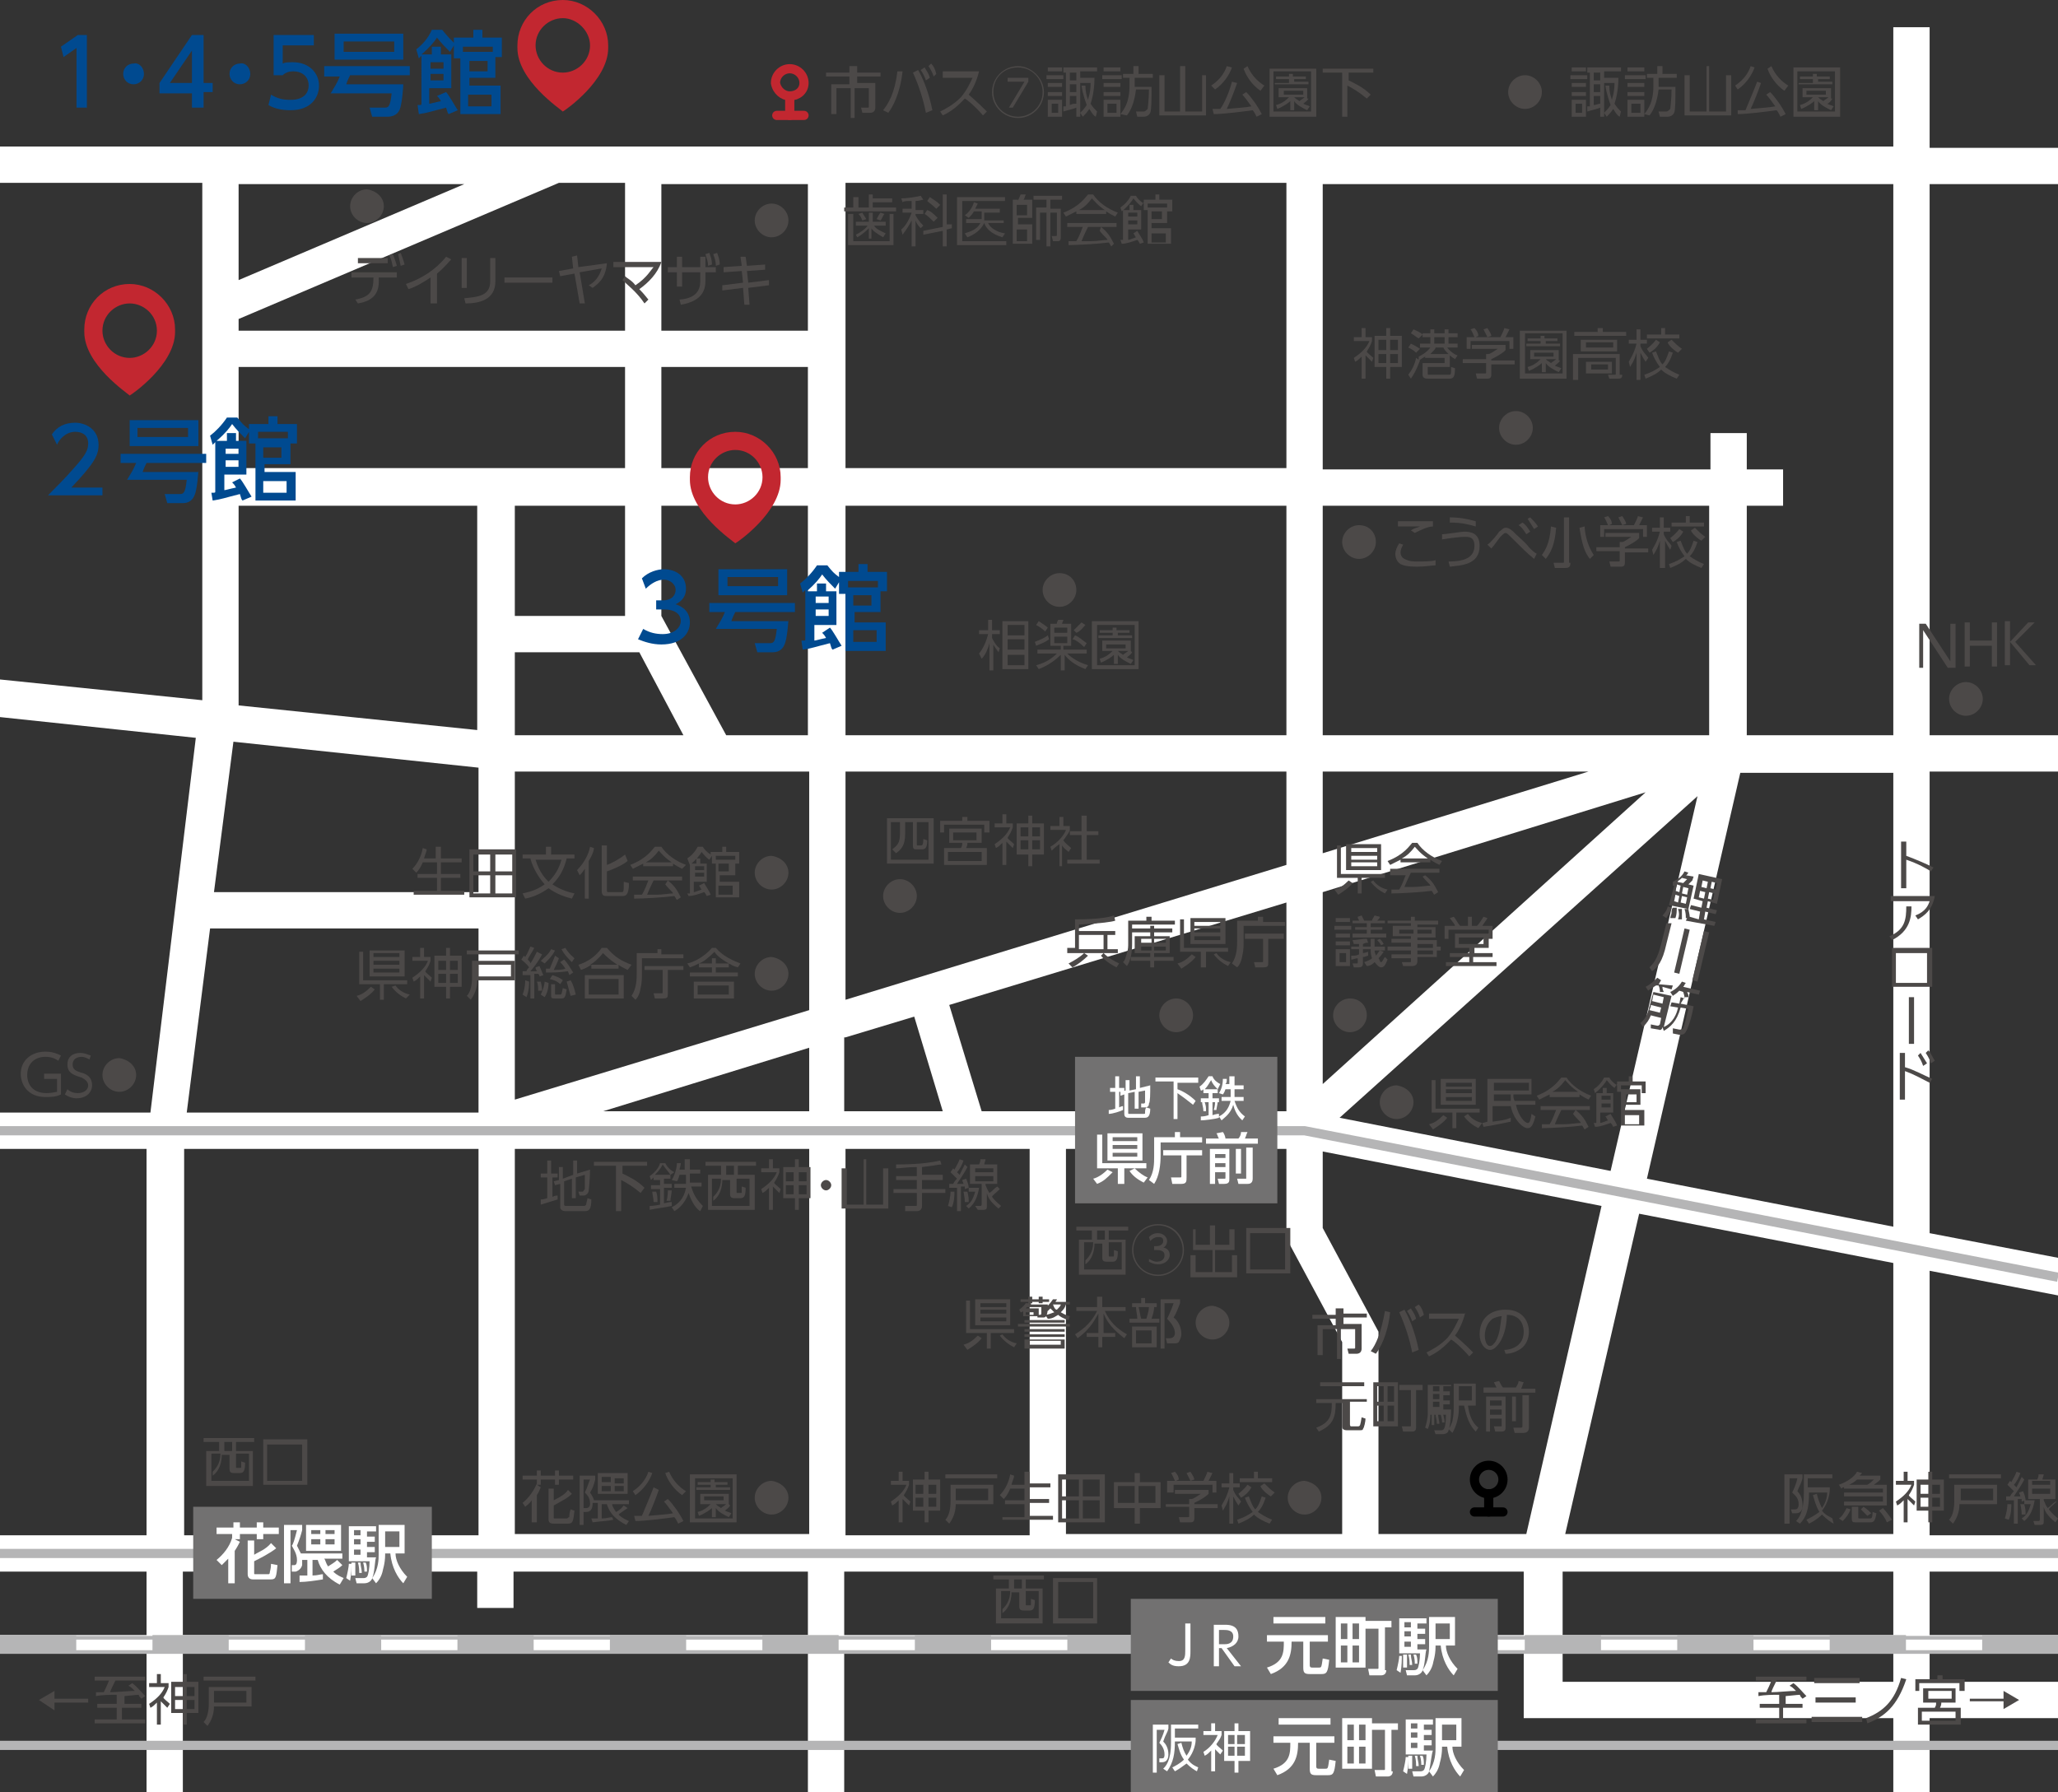 <?xml version="1.0" encoding="utf-8"?>
<!-- Generator: Adobe Illustrator 28.2.0, SVG Export Plug-In . SVG Version: 6.00 Build 0)  -->
<svg version="1.1" id="レイヤー_1" xmlns="http://www.w3.org/2000/svg" xmlns:xlink="http://www.w3.org/1999/xlink" x="0px"
	 y="0px" viewBox="0 0 158.7 138.2" style="enable-background:new 0 0 158.7 138.2;" xml:space="preserve">
<rect x="0" y="0" width="158.7" height="138.2" fill="#333333" stroke="none"/>
<style type="text/css">
	.st0{fill:#4C4948;}
	.st1{fill:#FFFFFF;}
	.st2{fill:none;stroke:#B5B5B6;stroke-width:0.709;}
	.st3{fill:#727171;}
	.st4{fill:none;stroke:#FFFFFF;stroke-width:1.417;}
	.st5{fill:none;stroke:#B5B5B6;stroke-width:1.417;stroke-dasharray:5.879,5.879;}
	.st6{fill:none;stroke:#B5B5B6;stroke-width:0.283;}
	.st7{fill:none;stroke:#000000;stroke-width:0.709;}
	.st8{fill:none;stroke:#000000;stroke-width:0.709;stroke-linecap:round;}
	.st9{fill:#004A90;}
	.st10{fill:none;stroke:#C22730;stroke-width:0.709;}
	.st11{fill:none;stroke:#C22730;stroke-width:0.709;stroke-linecap:round;}
	.st12{fill:#C22730;}
</style>
<g>
	<path class="st0" d="M4.5,81.8c-0.3-0.2-0.6-0.3-1-0.3c-0.8,0-1.4,0.5-1.4,1.4c0,0.7,0.4,1.4,1.5,1.4c0.4,0,0.7-0.1,0.8-0.1v-1H3.4
		v-0.4h1.3v1.6c-0.4,0.2-0.8,0.2-1.2,0.2c-1.3,0-1.9-0.9-1.9-1.8c0-1,0.8-1.7,1.9-1.7c0.6,0,1,0.2,1.2,0.3L4.5,81.8z"/>
	<path class="st0" d="M6.9,81.7c-0.2-0.1-0.4-0.2-0.6-0.2c-0.4,0-0.7,0.2-0.7,0.6c0,0.4,0.3,0.5,0.6,0.6c0.4,0.1,0.9,0.3,0.9,1
		c0,0.5-0.4,1-1.2,1c-0.3,0-0.6-0.1-0.9-0.3L5.2,84c0.2,0.2,0.5,0.3,0.8,0.3c0.4,0,0.8-0.2,0.8-0.6c0-0.3-0.3-0.5-0.5-0.6
		c-0.7-0.2-1.1-0.4-1.1-1c0-0.6,0.4-0.9,1-0.9c0.3,0,0.5,0.1,0.8,0.2L6.9,81.7z"/>
</g>
<g>
	<path class="st0" d="M10.5,82.9c0,0.7-0.6,1.3-1.3,1.3c-0.7,0-1.3-0.6-1.3-1.3c0-0.7,0.6-1.3,1.3-1.3C9.9,81.7,10.5,82.2,10.5,82.9
		z"/>
</g>
<g>
	<path class="st0" d="M152.9,53.9c0,0.7-0.6,1.3-1.3,1.3c-0.7,0-1.3-0.6-1.3-1.3c0-0.7,0.6-1.3,1.3-1.3
		C152.3,52.6,152.9,53.2,152.9,53.9z"/>
</g>
<path class="st1" d="M146,129.7h-25.5v-8.5H146V129.7z M146,118.3h-25.3l5.7-24.7l19.6,3.8V118.3z M146,94.6l-19-3.7l7.2-31.3H146
	V94.6z M146,56.7h-11.3V39h2.8v-2.8h-2.8v-2.8h-2.8v2.8H102v-22H146V56.7z M99.2,88.6v6.9l4.3,8v14.8H82.2V88.6H99.2z M99.2,85.7
	H75.7l-2.5-8.2l26-7.9V85.7z M99.2,66.7l-34,10.4V59.5h34V66.7z M99.2,56.7h-34V39h34V56.7z M99.2,36.1h-34v-22h34V36.1z M65.2,80
	l5.3-1.6l2.2,7.3h-7.6V80z M65.2,88.6h14.2v29.8H65.2V88.6z M130.9,61.4l-6.7,28.9l-20.9-4.1L130.9,61.4z M102,39h29.8v17.7H102V39z
	 M102,65.8v-6.3h20.5L102,65.8z M126.9,61.1L102,83.6V68.8L126.9,61.1z M106.3,118.3v-15.6l-4.3-8v-5.9l21.5,4.2l-5.8,25.3H106.3z
	 M62.4,118.3H39.7V88.6h22.7V118.3z M62.4,85.7H46.5l15.9-4.9V85.7z M62.4,77.9l-22.7,6.9V59.5h22.7V77.9z M62.4,56.7h-6.4L51,47.5
	V39h11.3V56.7z M62.4,36.1H51v-7.8h11.3V36.1z M62.4,25.5H51V14.2h11.3V25.5z M49.3,50.3l3.4,6.4h-13v-6.4H49.3z M48.2,47.5h-8.5V39
	h8.5V47.5z M48.2,36.1H18.4v-7.8h29.8V36.1z M48.2,25.5H18.4v-0.9l24.7-10.5h5.1V25.5z M35.8,14.2l-17.4,7.4v-7.4H35.8z M18.4,54.4
	V39h18.4v17.3L18.4,54.4z M18,57.2l18.9,2v9.6H16.5L18,57.2z M16.2,71.6h20.7v14.2H14.4L16.2,71.6z M14.2,88.6h22.7v29.8H14.2V88.6z
	 M148.8,95.1V59.5h9.9v-2.8h-9.9V14.2h9.9v-2.8h-9.9V2.1H146v9.2H0v2.8h15.6v39.9L0,52.4v2.9l15.1,1.6l-3.5,28.9H0v2.8h11.3v29.8H0
	v2.8h11.3v17h2.8v-17h22.7v2.8h2.8v-2.8h22.7v17h2.8v-17h52.4v11.3H146v5.7h2.8v-5.7h9.9v-2.8h-9.9v-8.5h9.9v-2.8h-9.9V98l9.9,1.9
	V97L148.8,95.1z"/>
<line class="st2" x1="0" y1="134.6" x2="158.7" y2="134.6"/>
<rect x="87.2" y="131.1" class="st3" width="28.3" height="7.1"/>
<g>
	<path class="st1" d="M90.1,133v0.3c-0.1,0.4-0.2,0.4-0.4,1c0.2,0.2,0.4,0.5,0.4,1c0,0.1,0,0.6-0.5,0.6h-0.2l0-0.3l0.2,0
		c0.1,0,0.2,0,0.2-0.3c0-0.4-0.2-0.7-0.4-0.9c0.1-0.2,0.3-0.6,0.4-1h-0.6v3.3h-0.3V133H90.1z M92.3,136.6c-0.2-0.1-0.5-0.3-0.8-0.6
		c-0.4,0.3-0.7,0.5-0.9,0.6l-0.2-0.3c0.2-0.1,0.6-0.3,0.9-0.6c-0.3-0.4-0.4-0.9-0.5-1.2l0.3-0.1c0.1,0.4,0.2,0.7,0.4,1
		c0.2-0.3,0.4-0.6,0.4-1.1h-1.3c0,0.9-0.1,1.6-0.6,2.3l-0.3-0.2c0.2-0.2,0.6-0.6,0.6-2V133h2.1v0.3h-1.8v0.7h1.6v0.2
		c0,0.2-0.1,0.9-0.6,1.5c0.3,0.4,0.6,0.5,0.8,0.6L92.3,136.6z"/>
	<path class="st1" d="M94.1,135.3c-0.2-0.2-0.4-0.4-0.4-0.4v1.7h-0.3V135c-0.2,0.2-0.3,0.3-0.5,0.4l-0.1-0.3
		c0.5-0.3,0.9-0.8,1.1-1.3h-1.1v-0.3h0.6v-0.6h0.3v0.6h0.5v0.3c-0.1,0.3-0.2,0.4-0.4,0.7c0,0.1,0.3,0.3,0.5,0.5L94.1,135.3z
		 M95.5,132.9v0.6h0.9v2.3h-0.9v0.9h-0.3v-0.9h-0.8v-2.3h0.8v-0.6H95.5z M95.2,133.8h-0.5v0.7h0.5V133.8z M95.2,134.7h-0.5v0.7h0.5
		V134.7z M96,133.8h-0.6v0.7H96V133.8z M96,134.7h-0.6v0.7H96V134.7z"/>
</g>
<g>
	<path class="st1" d="M98.3,133.9h4.6v0.5h-1.4v1.8c0,0.2,0.1,0.2,0.2,0.2h0.5c0.2,0,0.2,0,0.3-0.7l0.5,0.1c-0.1,1-0.2,1.1-0.6,1.1
		h-0.9c-0.4,0-0.5-0.1-0.5-0.5v-2h-0.9c0,1-0.2,2-1.6,2.5l-0.3-0.5c1.3-0.4,1.3-1.2,1.3-2h-1.3V133.9z M98.6,132.5h4v0.5h-4V132.5z"
		/>
	<path class="st1" d="M105.8,132.5v3.9h-2.3v-3.9H105.8z M104.4,133h-0.5v1.2h0.5V133z M104.4,134.7h-0.5v1.3h0.5V134.7z M105.3,133
		h-0.5v1.2h0.5V133z M105.3,134.7h-0.5v1.3h0.5V134.7z M107.4,136.6c0,0.3-0.2,0.4-0.4,0.4h-0.9l-0.1-0.5h0.7c0.1,0,0.1,0,0.1-0.1
		v-3h-1v-0.5h2v0.5h-0.5V136.6z"/>
	<path class="st1" d="M108.6,135.5c0,0.2,0,0.8-0.1,1.3l-0.3-0.2c0.1-0.4,0.2-0.9,0.2-1.1H108.6z M110.2,136.6
		c0,0.1-0.2,0.4-0.6,0.4H109l-0.1-0.4h0.6c0.1,0,0.2,0,0.3-0.1c0.1-0.1,0.2-0.7,0.2-1.2h-1.6v-2.7h2.1v0.4h-0.7v0.4h0.6v0.4h-0.6
		v0.4h0.6v0.4h-0.6v0.4h0.7C110.4,135.2,110.3,136.2,110.2,136.6c0.5-0.7,0.5-1.5,0.5-1.8v-2.3h2v2.2h-0.7c0,0.5,0.3,1.2,0.9,1.8
		l-0.3,0.5c-0.4-0.4-0.9-1.2-1-2.3h-0.4v0.1c0,0.7-0.2,1.2-0.2,1.3c-0.1,0.4-0.3,0.7-0.5,0.9L110.2,136.6z M108.9,135.5
		c0,0.4,0,0.4,0,0.9l-0.3,0c0-0.2,0-0.4,0-0.6c0-0.2,0-0.2,0-0.4H108.9z M108.8,132.9v0.4h0.5v-0.4H108.8z M108.8,133.6v0.4h0.5
		v-0.4H108.8z M108.8,134.4v0.4h0.5v-0.4H108.8z M109.3,135.4c0,0.3,0.1,0.5,0.1,0.8l-0.2,0c0-0.2,0-0.5-0.1-0.8L109.3,135.4z
		 M109.7,135.4c0.1,0.2,0.1,0.4,0.1,0.7l-0.2,0c0-0.1,0-0.4-0.1-0.7L109.7,135.4z M111.2,133v1.2h1.1V133H111.2z"/>
</g>
<line class="st2" x1="0" y1="119.8" x2="158.7" y2="119.8"/>
<polyline class="st2" points="0,87.2 100.6,87.2 158.7,98.5 "/>
<rect x="14.9" y="116.2" class="st3" width="18.4" height="7.1"/>
<g>
	<path class="st1" d="M16.7,120.3c0.5-0.4,1-1,1.2-1.7v-0.3h-1.2v-0.5H18v-0.4h0.5v0.4h1.3v-0.4h0.5v0.4h1.2v0.5h-1.2v0.4h-0.5v-0.4
		h-1.3v0.4h-0.4l0.4,0.2c-0.1,0.2-0.2,0.4-0.4,0.7v2.5h-0.5v-1.9c-0.3,0.3-0.4,0.4-0.5,0.5L16.7,120.3z M19.1,118.8h0.5v1.1
		c0.3-0.2,0.9-0.4,1.3-0.9l0.4,0.4c-0.5,0.4-1.3,0.8-1.7,1v0.9c0,0.1,0,0.1,0.1,0.1h1c0.1,0,0.1-0.1,0.1-0.1c0-0.1,0.1-0.3,0.1-0.7
		l0.5,0.1c-0.1,0.9-0.1,1.1-0.5,1.1h-1.4c-0.2,0-0.4-0.1-0.4-0.4V118.8z"/>
	<path class="st1" d="M23.1,121.5c0.2,0,0.4,0,0.6,0v-1.2h-0.4c0,0.1,0,0.3,0,0.4c-0.1,0.4-0.5,0.5-0.5,0.5h-0.3l0-0.5h0.2
		c0.2,0,0.2-0.3,0.2-0.4c0-0.5-0.3-0.9-0.4-1.1c0.1-0.1,0.2-0.4,0.4-1.2h-0.5v4.1h-0.5v-4.5h1.4v0.4c-0.1,0.4-0.2,0.7-0.4,1.2
		c0.1,0.2,0.2,0.4,0.3,0.6h3.2v0.4H25c0.1,0.1,0.1,0.3,0.3,0.6c0.3-0.2,0.5-0.3,0.7-0.5l0.4,0.4c-0.2,0.2-0.4,0.3-0.7,0.5
		c0.3,0.3,0.6,0.4,0.8,0.5l-0.3,0.5c-1-0.5-1.5-1.2-1.7-1.9h-0.4v1.2c0.4,0,0.6-0.1,0.8-0.1l0,0.4c-0.6,0.1-1.3,0.2-1.8,0.2
		L23.1,121.5z M23.6,117.6h2.7v2h-2.7V117.6z M24,118v0.3h0.7V118H24z M24,118.7v0.4h0.7v-0.4H24z M25.1,118v0.3h0.7V118H25.1z
		 M25.1,118.7v0.4h0.7v-0.4H25.1z"/>
	<path class="st1" d="M27.1,120.6c0,0.2,0,0.8-0.1,1.3l-0.3-0.2c0.1-0.4,0.2-0.9,0.2-1.1H27.1z M28.7,121.7c0,0.1-0.2,0.4-0.6,0.4
		h-0.6l-0.1-0.4H28c0.1,0,0.2,0,0.3-0.1c0.1-0.1,0.2-0.7,0.2-1.2h-1.6v-2.7h2.1v0.4h-0.7v0.4h0.6v0.4h-0.6v0.4h0.6v0.4h-0.6v0.4h0.7
		C28.9,120.3,28.9,121.3,28.7,121.7c0.5-0.7,0.5-1.5,0.5-1.8v-2.3h2v2.2h-0.7c0,0.5,0.3,1.2,0.9,1.8l-0.3,0.5
		c-0.4-0.4-0.9-1.2-1-2.3h-0.4v0.1c0,0.7-0.2,1.2-0.2,1.3c-0.1,0.4-0.3,0.7-0.5,0.9L28.7,121.7z M27.4,120.6c0,0.4,0,0.4,0,0.9
		l-0.3,0c0-0.2,0-0.4,0-0.6c0-0.2,0-0.2,0-0.4H27.4z M27.3,118v0.4h0.5V118H27.3z M27.3,118.7v0.4h0.5v-0.4H27.3z M27.3,119.5v0.4
		h0.5v-0.4H27.3z M27.8,120.5c0,0.3,0.1,0.5,0.1,0.8l-0.2,0c0-0.2,0-0.5-0.1-0.8L27.8,120.5z M28.2,120.5c0.1,0.2,0.1,0.4,0.1,0.7
		l-0.2,0c0-0.1,0-0.4-0.1-0.7L28.2,120.5z M29.7,118.1v1.2h1.1v-1.2H29.7z"/>
</g>
<rect x="82.9" y="81.5" class="st3" width="15.6" height="11.3"/>
<g>
	<path class="st1" d="M86.6,85.6c-0.2,0.1-0.8,0.3-1.1,0.3l0-0.3c0.1,0,0.2,0,0.5-0.1v-1.3h-0.4v-0.3H86V83h0.3v0.9h0.4v0.3h-0.4
		v1.2c0.2-0.1,0.3-0.1,0.3-0.1L86.6,85.6z M87.6,84V83h0.3v0.9l0.8-0.2c0,0.6,0,1.3-0.1,1.4c0,0.2-0.1,0.3-0.3,0.3h-0.3l0-0.3l0.2,0
		c0.1,0,0.1-0.1,0.1-0.1c0-0.1,0-0.3,0-0.9l-0.5,0.1v1.3h-0.3v-1.3l-0.5,0.1v1.5c0,0.1,0,0.1,0.1,0.1h1.1c0.1,0,0.1,0,0.1-0.1
		c0-0.1,0-0.3,0.1-0.4l0.3,0.1c0,0.6-0.2,0.7-0.4,0.7h-1.3c-0.2,0-0.3-0.1-0.3-0.3v-1.5l-0.3,0.1l0-0.3l0.4-0.1v-0.8h0.3v0.8
		L87.6,84z"/>
	<path class="st1" d="M92.4,83.2v0.3h-1.6V84c0.3,0.1,0.9,0.4,1.4,0.9L92,85.2c-0.5-0.4-0.9-0.7-1.2-0.9v2h-0.3v-2.9h-1.4v-0.3H92.4
		z"/>
	<path class="st1" d="M93.9,84v0.3h-0.4v0.4H94v0.3h-0.5v1c0.3-0.1,0.4-0.1,0.5-0.1l0,0.3c-0.3,0.1-1.1,0.2-1.4,0.2l0-0.3
		c0.1,0,0.3,0,0.6-0.1v-1h-0.6v-0.3h0.6v-0.4h-0.4V84c-0.1,0.1-0.1,0.1-0.2,0.1l-0.1-0.3c0.3-0.2,0.5-0.5,0.7-0.8h0.3
		c0.1,0.3,0.4,0.5,0.6,0.6L93.9,84c-0.2-0.2-0.4-0.4-0.5-0.7c-0.1,0.1-0.2,0.4-0.5,0.7H93.9z M92.8,85.7c0-0.3-0.1-0.5-0.1-0.7
		l0.2,0c0.1,0.3,0.1,0.4,0.1,0.7L92.8,85.7z M93.6,85.6c0.1-0.3,0.1-0.6,0.1-0.6l0.2,0c0,0.1-0.1,0.5-0.1,0.6L93.6,85.6z M94.9,83
		h0.3v0.7h0.7V84h-0.7v0.5c0,0.1,0,0.1,0,0.1h0.7v0.3h-0.7c0.2,0.6,0.4,0.9,0.8,1.2l-0.2,0.3c-0.1-0.1-0.5-0.4-0.7-1.2
		c-0.2,0.7-0.7,1-0.9,1.2l-0.2-0.3c0.6-0.3,0.8-0.8,0.9-1.2h-0.7v-0.3h0.7c0,0,0-0.1,0-0.1V84h-0.4c-0.1,0.3-0.2,0.4-0.2,0.4
		L94,84.3c0.2-0.3,0.3-0.7,0.3-1.1l0.3,0c0,0.2,0,0.3-0.1,0.4h0.3V83z"/>
</g>
<g>
	<path class="st1" d="M85.8,90.4c-0.5,0.5-0.7,0.7-1.2,0.9l-0.3-0.4c0.4-0.1,0.8-0.4,1.1-0.7L85.8,90.4z M85.1,89.7h3.3v0.4h-1.7
		v1.2h-0.5v-1.2h-1.6v-2.6h0.4V89.7z M85.4,87.4h2.7v2.1h-2.7V87.4z M85.8,87.8V88h1.9v-0.3H85.8z M85.8,88.3v0.3h1.9v-0.3H85.8z
		 M85.8,88.9v0.3h1.9v-0.3H85.8z M88.2,91.2c-0.6-0.3-0.9-0.6-1.1-0.9l0.4-0.2c0.3,0.3,0.7,0.6,1,0.7L88.2,91.2z"/>
	<path class="st1" d="M89.1,87.7h1.5v-0.4H91v0.4h1.7v0.4h-3.2v1c0,0.7-0.1,1.6-0.5,2.2L88.6,91c0.4-0.6,0.4-1.3,0.4-1.8V87.7z
		 M92.7,88.7v0.4h-1.2v1.7c0,0.3,0,0.5-0.4,0.5h-0.7l-0.1-0.5h0.7c0.1,0,0.1,0,0.1-0.1v-1.6h-1.4v-0.4H92.7z"/>
	<path class="st1" d="M93,87.8h1c-0.1-0.1-0.1-0.3-0.2-0.4l0.5-0.1c0.1,0.1,0.2,0.4,0.2,0.5h1c0.1-0.1,0.2-0.3,0.2-0.5l0.5,0
		c-0.1,0.2-0.1,0.3-0.2,0.5h1v0.4h-4V87.8z M93.2,88.6h1.6v2.3c0,0.2,0,0.4-0.4,0.4H94l-0.1-0.4h0.5c0.1,0,0.1,0,0.1-0.1v-0.4h-0.8
		v0.9h-0.4V88.6z M93.7,89v0.3h0.8V89H93.7z M93.7,89.6V90h0.8v-0.3H93.7z M95.3,90.5v-1.9h0.4v1.9H95.3z M96.2,88.5h0.4v2.4
		c0,0.4-0.3,0.4-0.4,0.4h-0.7l-0.1-0.4h0.6c0,0,0.1,0,0.1,0V88.5z"/>
</g>
<line class="st4" x1="0" y1="126.8" x2="158.7" y2="126.8"/>
<line class="st5" x1="0" y1="126.8" x2="158.7" y2="126.8"/>
<line class="st6" x1="0" y1="126.3" x2="158.7" y2="126.3"/>
<line class="st6" x1="0" y1="127.4" x2="158.7" y2="127.4"/>
<g>
	<path class="st0" d="M19.7,111.2h-1.5v0.7h1.3v2.7h-3.6v-2.7h1v-0.7h-1.2v-0.3h3.9V111.2z M16.4,113.5c0.2-0.2,0.6-0.6,0.6-1.4
		h-0.7v2.1h2.9v-2.1h-1v1c0,0.1,0,0.1,0.1,0.1h0.2c0.1,0,0.1,0,0.1-0.1c0-0.1,0-0.3,0-0.4l0.3,0.1c0,0.6-0.1,0.8-0.4,0.8h-0.4
		c-0.2,0-0.4,0-0.4-0.3v-1.1h-0.6c0,0.9-0.4,1.4-0.7,1.6L16.4,113.5z M17.9,111.2h-0.6v0.7h0.6V111.2z"/>
	<path class="st0" d="M23.7,114.5h-3.4V111h3.4V114.5z M23.3,111.4h-2.7v2.8h2.7V111.4z"/>
</g>
<g>
	<path class="st0" d="M80.6,121.8h-1.5v0.7h1.3v2.7h-3.6v-2.7h1v-0.7h-1.2v-0.3h3.9V121.8z M77.3,124.1c0.2-0.2,0.6-0.6,0.6-1.4
		h-0.7v2.1h2.9v-2.1h-1v1c0,0.1,0,0.1,0.1,0.1h0.2c0.1,0,0.1,0,0.1-0.1c0-0.1,0-0.3,0-0.4l0.3,0.1c0,0.6-0.1,0.8-0.4,0.8h-0.4
		c-0.2,0-0.4,0-0.4-0.3v-1.1h-0.6c0,0.9-0.4,1.4-0.7,1.6L77.3,124.1z M78.8,121.8h-0.6v0.7h0.6V121.8z"/>
	<path class="st0" d="M84.6,125.2h-3.4v-3.5h3.4V125.2z M84.3,122h-2.7v2.8h2.7V122z"/>
</g>
<g>
	<path class="st0" d="M87,94.9h-1.5v0.7h1.3v2.7h-3.6v-2.7h1v-0.7h-1.2v-0.3H87V94.9z M83.7,97.2c0.2-0.2,0.6-0.6,0.6-1.4h-0.7v2.1
		h2.9v-2.1h-1v1c0,0.1,0,0.1,0.1,0.1h0.2c0.1,0,0.1,0,0.1-0.1c0-0.1,0-0.3,0-0.4l0.3,0.1c0,0.6-0.1,0.8-0.4,0.8h-0.4
		c-0.2,0-0.4,0-0.4-0.3v-1.1h-0.6c0,0.9-0.4,1.4-0.7,1.6L83.7,97.2z M85.2,94.9h-0.6v0.7h0.6V94.9z"/>
	<path class="st0" d="M91.3,96.4c0,1.1-0.9,2-2,2s-2-0.9-2-2c0-1.1,0.9-2,2-2C90.4,94.4,91.3,95.2,91.3,96.4z M87.4,96.4
		c0,1,0.8,1.9,1.9,1.9c1,0,1.9-0.8,1.9-1.9c0-1-0.8-1.9-1.9-1.9C88.3,94.5,87.4,95.3,87.4,96.4z M88.6,97.1c0.1,0,0.3,0.2,0.6,0.2
		c0.5,0,0.6-0.3,0.6-0.5c0-0.1,0-0.4-0.6-0.4H89v-0.3h0.2c0.2,0,0.5-0.1,0.5-0.4c0-0.3-0.2-0.3-0.4-0.3c-0.1,0-0.3,0-0.6,0.3
		l-0.1-0.3c0.2-0.2,0.4-0.3,0.7-0.3c0.4,0,0.7,0.3,0.7,0.6c0,0.3-0.2,0.5-0.3,0.5c0.5,0.1,0.5,0.5,0.5,0.6c0,0.3-0.3,0.7-0.9,0.7
		c-0.3,0-0.5-0.1-0.7-0.2L88.6,97.1z"/>
	<path class="st0" d="M92.2,94.7V96h1.1v-1.5h0.4V96h1.1v-1.2h0.4v1.6h-1.5v1.7H95v-1.3h0.4v1.7h-3.6v-1.7h0.4v1.3h1.3v-1.7h-1.5
		v-1.6H92.2z"/>
	<path class="st0" d="M99.5,98.2h-3.4v-3.5h3.4V98.2z M99.1,95.1h-2.7v2.8h2.7V95.1z"/>
</g>
<g>
	<path class="st0" d="M139,113.7v0.3c-0.1,0.4-0.2,0.5-0.4,1c0.2,0.2,0.4,0.5,0.4,1.1c0,0.1,0,0.6-0.5,0.6h-0.3l-0.1-0.3l0.3,0
		c0.1,0,0.3,0,0.3-0.4c0-0.5-0.3-0.7-0.5-0.9c0.1-0.2,0.3-0.6,0.4-1.1h-0.6v3.5h-0.4v-3.8H139z M141.4,117.5
		c-0.2-0.1-0.5-0.3-0.9-0.7c-0.4,0.4-0.8,0.6-1,0.7l-0.2-0.3c0.2-0.1,0.6-0.3,1-0.6c-0.3-0.5-0.4-1-0.5-1.3l0.3-0.1
		c0.1,0.4,0.2,0.7,0.4,1.1c0.2-0.3,0.4-0.7,0.4-1.2h-1.4c0,1-0.1,1.8-0.7,2.4l-0.3-0.2c0.2-0.2,0.6-0.7,0.6-2.1v-1.5h2.2v0.3h-1.9
		v0.7h1.7v0.2c0,0.2-0.1,1-0.6,1.6c0.3,0.4,0.7,0.5,0.8,0.6L141.4,117.5z"/>
	<path class="st0" d="M145,113.8v0.3c-0.1,0.1-0.2,0.2-0.5,0.4h1v1.6h-3.3v-0.3h3v-0.4h-3v-0.3h3v-0.3h-3v-0.1c-0.1,0-0.1,0-0.2,0.1
		l-0.2-0.3c0.6-0.2,1.2-0.6,1.4-1l0.4,0.1c-0.1,0.1-0.1,0.1-0.2,0.2H145z M141.8,117.1c0.2-0.1,0.4-0.4,0.6-0.8l0.3,0.1
		c-0.1,0.3-0.3,0.6-0.6,0.9L141.8,117.1z M143.2,114.1c-0.2,0.2-0.4,0.3-0.6,0.4h1.4c0.2-0.1,0.4-0.3,0.5-0.4H143.2z M143.3,116.3
		v0.7c0,0.1,0,0.1,0.1,0.1h0.8c0.1,0,0.2,0,0.2-0.5l0.3,0.1c-0.1,0.6-0.2,0.7-0.5,0.7h-1.1c-0.2,0-0.3,0-0.3-0.3v-0.9H143.3z
		 M144,116.9c-0.2-0.2-0.4-0.4-0.5-0.5l0.2-0.2c0.3,0.2,0.4,0.3,0.6,0.5L144,116.9z M145.5,117.4c-0.1-0.3-0.4-0.7-0.6-0.9l0.3-0.2
		c0.2,0.2,0.5,0.6,0.7,0.9L145.5,117.4z"/>
	<path class="st0" d="M147.6,116.1c-0.2-0.2-0.4-0.4-0.5-0.5v1.8h-0.3v-1.7c-0.2,0.2-0.3,0.3-0.5,0.4l-0.1-0.3
		c0.6-0.4,1-0.8,1.2-1.3h-1.2v-0.3h0.6v-0.7h0.3v0.7h0.5v0.3c-0.1,0.3-0.2,0.5-0.4,0.8c0,0.1,0.3,0.3,0.5,0.5L147.6,116.1z
		 M149,113.5v0.6h0.9v2.4H149v0.9h-0.3v-0.9h-0.9v-2.4h0.9v-0.6H149z M148.7,114.5h-0.6v0.7h0.6V114.5z M148.7,115.5h-0.6v0.7h0.6
		V115.5z M149.6,114.5H149v0.7h0.6V114.5z M149.6,115.5H149v0.7h0.6V115.5z"/>
	<path class="st0" d="M154,114.5v1.5h-2.9c0,0.6-0.2,1.1-0.5,1.5l-0.3-0.3c0.3-0.3,0.4-0.9,0.4-1.4v-1.3H154z M154.3,114h-4v-0.3h4
		V114z M153.7,114.8h-2.5v0.9h2.5V114.8z"/>
	<path class="st0" d="M154.6,117.1c0.1-0.3,0.2-0.8,0.2-1.1l0.3,0c0,0.2,0,0.8-0.2,1.2L154.6,117.1z M156.1,114.1
		c-0.3,0.6-0.7,1.1-0.8,1.3c0.1,0,0.5,0,0.5,0c0-0.1-0.1-0.2-0.1-0.3l0.3-0.1c0.1,0.2,0.2,0.5,0.2,0.7l-0.3,0.1c0-0.1,0-0.1,0-0.2
		l-0.3,0v1.9h-0.3v-1.8c-0.2,0-0.4,0-0.6,0l0-0.3c0.1,0,0.2,0,0.3,0c0.1-0.2,0.2-0.3,0.3-0.4c-0.1-0.1-0.3-0.3-0.5-0.5l0.2-0.3
		c0.1,0.1,0.1,0.1,0.1,0.1c0.1-0.2,0.3-0.5,0.4-0.8l0.3,0.1c-0.1,0.3-0.3,0.7-0.5,0.9c0.1,0.1,0.2,0.2,0.2,0.2
		c0.2-0.4,0.3-0.6,0.4-0.8L156.1,114.1z M155.9,116.8c0-0.1,0-0.3-0.1-0.8l0.3,0c0.1,0.4,0.1,0.5,0.1,0.8L155.9,116.8z M155.9,117.1
		c0.3-0.2,0.5-0.4,0.7-1.1h-0.5v-0.3h0.8c-0.1,0.6-0.3,1.2-0.8,1.6L155.9,117.1z M158.6,115.8c-0.3,0.3-0.6,0.5-0.6,0.6
		c0.3,0.4,0.6,0.6,0.7,0.7l-0.2,0.3c-0.6-0.5-0.8-0.8-0.9-1.2v1.1c0,0.2,0,0.3-0.3,0.3h-0.4l-0.1-0.3l0.4,0c0.1,0,0.1-0.1,0.1-0.1
		v-1.6h-0.9v-1.5h0.7c0.1-0.2,0.1-0.3,0.1-0.4l0.4,0c0,0.1-0.1,0.3-0.1,0.4h1v1.5h-0.9v0.1c0.1,0.2,0.1,0.3,0.3,0.6
		c0.3-0.2,0.3-0.3,0.6-0.5L158.6,115.8z M158.1,114.2h-1.4v0.3h1.4V114.2z M158.1,114.8h-1.4v0.4h1.4V114.8z"/>
</g>
<g>
	<path class="st0" d="M66.1,5.1v0.5h1.8v0.3h-1.8v0.5h1.4v1.9c0,0.3-0.2,0.4-0.4,0.4h-0.6l-0.1-0.4l0.5,0c0.1,0,0.1,0,0.1-0.1V6.8
		h-1.1v2.3h-0.3V6.8h-1.1v2h-0.4V6.5h1.4V5.9h-1.8V5.6h1.8V5.1H66.1z"/>
	<path class="st0" d="M69.6,5.5c-0.2,1.8-0.8,2.8-1.1,3.2l-0.4-0.2C68.5,8,69,7.2,69.2,5.5L69.6,5.5z M71.4,8.7c-0.2-1-0.5-2-1-3.1
		l0.4-0.2c0.3,0.5,0.8,1.6,1.1,3.1L71.4,8.7z M71.3,5.2c0.1,0.2,0.3,0.4,0.4,0.8l-0.3,0.2c-0.1-0.3-0.2-0.5-0.4-0.8L71.3,5.2z
		 M71.8,4.9c0.2,0.2,0.3,0.4,0.4,0.8L72,5.9c-0.1-0.3-0.2-0.5-0.4-0.8L71.8,4.9z"/>
	<path class="st0" d="M75.5,5.5c-0.2,0.8-0.5,1.4-0.8,1.8c0.7,0.6,1.1,1,1.4,1.3l-0.3,0.3c-0.6-0.7-1.2-1.2-1.4-1.3
		c-0.2,0.2-0.8,0.9-1.7,1.3l-0.2-0.3c0.4-0.2,1-0.5,1.6-1.1c0.5-0.6,0.7-1.1,0.9-1.5h-2.3V5.5H75.5z"/>
	<path class="st0" d="M80.5,7.1c0,1.1-0.9,2-2,2s-2-0.9-2-2c0-1.1,0.9-2,2-2C79.5,5.1,80.5,6,80.5,7.1z M76.6,7.1
		c0,1,0.8,1.9,1.9,1.9c1,0,1.9-0.8,1.9-1.9c0-1-0.8-1.9-1.9-1.9C77.4,5.2,76.6,6,76.6,7.1z M79.3,6v0.3l-1.2,2h-0.3l1.2-2h-1.3V6
		H79.3z"/>
	<path class="st0" d="M82,5.8v0.3h-1.3V5.8H82z M81.9,5.2v0.3h-1.1V5.2H81.9z M81.9,6.4v0.3h-1.1V6.4H81.9z M81.9,7.1v0.3h-1.1V7.1
		H81.9z M81.9,7.7V9h-1.1V7.7H81.9z M81.6,8h-0.5v0.7h0.5V8z M82,8.2c0.1,0,0.2,0,0.2,0V5.6H82V5.2h2.6v0.3h-1.3v3.5H83V8.3
		c-0.2,0.1-0.7,0.2-1,0.3L82,8.2z M83,5.6h-0.5v0.6H83V5.6z M83,6.5h-0.5v0.6H83V6.5z M82.5,8.1C82.7,8,82.8,8,83,8V7.4h-0.5V8.1z
		 M84.5,9c-0.2-0.1-0.3-0.3-0.5-0.6c-0.2,0.3-0.3,0.4-0.5,0.6l-0.2-0.3c0.2-0.2,0.3-0.3,0.5-0.6c-0.1-0.3-0.3-0.8-0.4-1.5l0.3,0
		c0,0.5,0.1,0.8,0.2,1.1c0-0.1,0.2-0.5,0.2-1.3h-0.8V6h1.1c0,1-0.2,1.7-0.3,2c0.2,0.3,0.3,0.4,0.5,0.6L84.5,9z"/>
	<path class="st0" d="M86.5,5.8v0.3H85V5.8H86.5z M86.4,5.2v0.3h-1.3V5.2H86.4z M86.4,6.4v0.3h-1.3V6.4H86.4z M86.4,7.1v0.3h-1.3
		V7.1H86.4z M86.4,7.7V9h-1.3V7.7H86.4z M86.1,8h-0.7v0.7h0.7V8z M86.4,8.8c0.3-0.4,0.7-0.9,0.7-2.2V6h-0.5V5.7h0.8V5.1h0.4v0.6h1.1
		V6h-1.4v0.6c0,0,0,0.1,0,0.1h1.3c0,0.9,0,1.8-0.1,2c-0.1,0.2-0.3,0.3-0.5,0.3h-0.5l-0.1-0.4l0.6,0c0.1,0,0.2-0.1,0.3-0.2
		c0-0.1,0.1-0.7,0.1-1.5h-1c-0.1,0.8-0.3,1.5-0.7,2L86.4,8.8z"/>
	<path class="st0" d="M91.4,5.1v3.5h1.3V5.8H93v3.1h-3.6V5.8h0.4v2.8H91V5.1H91.4z"/>
	<path class="st0" d="M93.4,6.6c0.6-0.4,1-0.9,1.2-1.5L95,5.2c-0.2,0.6-0.7,1.3-1.3,1.7L93.4,6.6z M95.4,6.4c-0.2,0.6-0.6,1.6-0.8,2
		c1-0.1,1.4-0.1,1.9-0.2c-0.3-0.4-0.5-0.7-0.7-0.9l0.3-0.2c0.4,0.4,0.9,1.1,1.2,1.7l-0.4,0.2c-0.1-0.2-0.2-0.4-0.3-0.5
		c-0.7,0.1-2.3,0.3-3,0.3l-0.1-0.4c0.1,0,0.5,0,0.6,0C94.4,8,94.8,7.1,95,6.3L95.4,6.4z M96.2,5.1c0.3,0.7,0.8,1.2,1.3,1.5L97.2,7
		c-0.6-0.4-1.1-1.1-1.3-1.7L96.2,5.1z"/>
	<path class="st0" d="M101.5,9h-3.6V5.3h3.6V9z M101.1,5.5h-2.9v3.1h2.9V5.5z M100.9,7.6c-0.1,0.2-0.3,0.3-0.4,0.4
		c0.2,0.1,0.3,0.1,0.5,0.2l-0.2,0.3c-0.4-0.2-0.8-0.4-1-0.7v0.7h-0.3V7.8c-0.1,0.1-0.5,0.4-1,0.6l-0.1-0.3c0.4-0.1,0.7-0.3,1-0.6
		h-0.8V6.8h2.2v0.8L100.9,7.6z M100.8,6.1h-1v0.2h1.1v0.2h-2.6V6.4h1.1V6.1h-1V5.9h1V5.7h0.3v0.2h1V6.1z M100.5,7h-1.5v0.3h1.5V7z
		 M99.8,7.5c0.2,0.2,0.3,0.2,0.4,0.3c0.1-0.1,0.3-0.2,0.4-0.3H99.8z"/>
	<path class="st0" d="M105.9,5.3v0.3H104v0.6c0.4,0.2,1.1,0.5,1.7,1.1l-0.3,0.3c-0.6-0.5-1.1-0.8-1.5-1v2.4h-0.4V5.6H102V5.3H105.9z
		"/>
</g>
<g>
	<path class="st0" d="M66.2,15.2V16h0.8v-1h0.3v0.3h1.5v0.3h-1.5V16h1.8v0.3h-4V16h0.7v-0.8H66.2z M65.5,16.5h0.3v2.1h2.8v-2.1h0.3
		v2.4h-3.5V16.5z M66,17.4v-0.3h1v-0.7h0.3v0.7h1v0.3h-0.9c0.2,0.3,0.5,0.4,0.9,0.6l-0.2,0.3c-0.5-0.3-0.8-0.5-0.9-0.7v0.8H67v-0.8
		c-0.1,0.1-0.5,0.5-0.9,0.7L66,18.1c0.4-0.2,0.8-0.5,0.9-0.7H66z M66.5,17c-0.1-0.2-0.1-0.3-0.3-0.5l0.3-0.1
		c0.1,0.2,0.2,0.3,0.3,0.5L66.5,17z M67.6,16.9c0.1-0.2,0.2-0.4,0.3-0.5l0.3,0.1c-0.1,0.1-0.2,0.4-0.3,0.5L67.6,16.9z"/>
	<path class="st0" d="M70.6,16.2h0.6v0.3h-0.6v0.1c0.1,0.2,0.3,0.5,0.6,0.8L71,17.6c-0.1-0.1-0.3-0.3-0.4-0.6v2h-0.3v-2
		c-0.2,0.4-0.4,0.7-0.7,1.1l-0.1-0.4c0.4-0.3,0.7-1,0.8-1.3h-0.7v-0.3h0.7v-0.6c-0.4,0-0.6,0-0.7,0.1l-0.1-0.3
		c0.4,0,1.1-0.1,1.5-0.2l0.2,0.3c-0.1,0-0.3,0.1-0.6,0.1V16.2z M73.4,17.3l0,0.3L73,17.7V19h-0.3v-1.2l-1.5,0.3l0-0.3l1.5-0.3V15H73
		v2.3L73.4,17.3z M72,17.1c-0.2-0.2-0.5-0.5-0.7-0.6l0.2-0.3c0.3,0.1,0.5,0.3,0.8,0.6L72,17.1z M72.2,16.1c-0.3-0.3-0.6-0.5-0.7-0.6
		l0.2-0.3c0.3,0.2,0.5,0.3,0.8,0.6L72.2,16.1z"/>
	<path class="st0" d="M77.5,15.2v0.3h-3.3v3.1h3.4v0.3h-3.8v-3.7H77.5z M77.4,16.9v0.3h-1.2c0.1,0.3,0.6,0.7,1.3,0.8l-0.2,0.3
		c-1-0.3-1.3-0.8-1.4-1.1c-0.3,0.6-0.8,0.9-1.3,1.1l-0.2-0.3c0.2-0.1,0.9-0.2,1.2-0.8h-1.1v-0.3h1.2c0-0.1,0-0.3,0-0.6h-0.6
		c-0.1,0.2-0.2,0.3-0.4,0.5l-0.3-0.2c0.3-0.2,0.6-0.6,0.7-1l0.3,0.1c-0.1,0.2-0.1,0.2-0.2,0.4h1.9v0.3h-1.2c0,0.2,0,0.4,0,0.6H77.4z
		"/>
	<path class="st0" d="M78.5,15.5c0-0.1,0.1-0.2,0.2-0.5l0.4,0c-0.1,0.2-0.1,0.4-0.2,0.4h0.7v1.4h-1.1v0.5h1.1v1.5h-1.5v-3.4H78.5z
		 M79.2,15.8h-0.8v0.8h0.8V15.8z M79.2,17.7h-0.8v0.9h0.8V17.7z M81,16.1h0.8v2.2c0,0.1,0,0.3-0.2,0.3h-0.4l-0.1-0.4l0.3,0
		c0.1,0,0.1,0,0.1-0.1v-1.7H81V19h-0.3v-2.6h-0.5v2.1h-0.3v-2.5h0.8v-0.6h-1v-0.3h2.2v0.3H81V16.1z"/>
	<path class="st0" d="M85.3,16.5h-2.3v-0.2c-0.4,0.2-0.6,0.3-0.8,0.4l-0.2-0.3c1.3-0.5,1.7-1.2,1.9-1.4h0.4c0.4,0.6,1.1,1.1,1.9,1.4
		L86,16.7c-0.2-0.1-0.4-0.2-0.7-0.4V16.5z M84.9,17.5c0.5,0.4,0.7,0.7,1,1.3L85.7,19c-0.1-0.1-0.1-0.2-0.2-0.3
		c-0.7,0.1-2.4,0.2-3.1,0.2l0-0.3h0.6c0.3-0.5,0.4-0.9,0.5-1.1h-1.2v-0.3h3.8v0.3h-2.2c-0.1,0.2-0.3,0.6-0.5,1.1c0.1,0,0.6,0,0.7,0
		c0.5,0,1-0.1,1.3-0.1c0-0.1-0.3-0.3-0.6-0.7L84.9,17.5z M85.2,16.2c-0.6-0.4-0.8-0.7-1-0.9c-0.3,0.4-0.6,0.7-1,0.9H85.2z"/>
	<path class="st0" d="M88.2,15.4h0.9V15h0.3v0.4h1v0.9H90v-0.6h-1.5V16H90v1.2h-1.2v0.4h1.5v1.2h-1.8v-2.6h-0.3v-0.6L88,15.9
		c-0.3-0.2-0.5-0.5-0.6-0.6c-0.1,0.2-0.4,0.6-0.9,1l-0.1-0.3c0.3-0.2,0.6-0.5,0.8-0.9h0.4c0.1,0.2,0.3,0.4,0.6,0.6V15.4z M87.7,17.8
		c0.1,0.2,0.4,0.6,0.5,0.9l-0.3,0.1c-0.1-0.2-0.1-0.2-0.2-0.3c-0.3,0.1-0.8,0.3-1.2,0.3l-0.1-0.3c0,0,0.2,0,0.2,0v-2.3h0.5v-0.4h0.3
		v0.4H88v1.5h-1v0.8c0.1,0,0.3-0.1,0.6-0.2c-0.1-0.1-0.1-0.2-0.2-0.3L87.7,17.8z M87.7,16.4H87v0.3h0.7V16.4z M87.7,17H87v0.3h0.7
		V17z M89.6,16.3h-0.8v0.6h0.8V16.3z M89.9,18h-1.1v0.7h1.1V18z"/>
</g>
<g>
	<path class="st0" d="M43,92.5c-0.3,0.1-1,0.3-1.3,0.4l0-0.4c0.1,0,0.2,0,0.5-0.1v-1.6h-0.5v-0.3h0.5v-1h0.3v1H43v0.3h-0.4v1.5
		c0.2-0.1,0.3-0.1,0.4-0.1L43,92.5z M44.2,90.6v-1.1h0.3v1l1-0.3c0,0.7-0.1,1.6-0.1,1.6c0,0.2-0.2,0.4-0.4,0.4h-0.3l-0.1-0.3l0.3,0
		c0.1,0,0.1-0.1,0.2-0.2c0-0.1,0-0.4,0-1.1l-0.7,0.2v1.6h-0.3v-1.5l-0.6,0.2v1.8c0,0.1,0.1,0.1,0.2,0.1h1.3c0.1,0,0.1,0,0.2-0.1
		c0-0.1,0.1-0.4,0.1-0.5l0.3,0.1c0,0.8-0.2,0.9-0.5,0.9h-1.5c-0.2,0-0.4-0.1-0.4-0.3v-1.8l-0.4,0.1l-0.1-0.3l0.4-0.1v-1h0.3v0.9
		L44.2,90.6z"/>
	<path class="st0" d="M49.9,89.6v0.3h-1.9v0.6c0.4,0.2,1.1,0.5,1.7,1.1L49.4,92c-0.6-0.5-1.1-0.8-1.5-1v2.4h-0.4v-3.5h-1.7v-0.3
		H49.9z"/>
	<path class="st0" d="M51.7,90.6v0.3h-0.5v0.4h0.6v0.3h-0.6v1.2c0.4-0.1,0.5-0.1,0.6-0.1l0,0.3c-0.4,0.1-1.3,0.2-1.7,0.3L50.1,93
		c0.1,0,0.3,0,0.8-0.1v-1.2h-0.7v-0.3h0.7v-0.4h-0.5v-0.2c-0.1,0.1-0.1,0.1-0.2,0.2l-0.1-0.3c0.3-0.2,0.7-0.6,0.8-1h0.4
		c0.2,0.4,0.5,0.6,0.7,0.7L51.7,90.6c-0.2-0.3-0.4-0.5-0.6-0.8c-0.1,0.2-0.2,0.4-0.6,0.8H51.7z M50.4,92.7c0-0.3-0.1-0.6-0.1-0.8
		l0.3,0c0.1,0.3,0.1,0.5,0.1,0.8L50.4,92.7z M51.4,92.6c0.1-0.3,0.1-0.7,0.1-0.8l0.3,0c0,0.2-0.1,0.6-0.1,0.8L51.4,92.6z M52.9,89.4
		h0.3v0.8H54v0.3h-0.8v0.6c0,0.1,0,0.1,0,0.1h0.9v0.3h-0.8c0.2,0.7,0.5,1.1,0.9,1.5L54,93.4c-0.2-0.1-0.6-0.5-0.9-1.4
		c-0.3,0.9-0.9,1.3-1.1,1.4l-0.2-0.3c0.8-0.4,1-1,1.1-1.5H52v-0.3h0.9c0,0,0-0.1,0-0.1v-0.6h-0.5c-0.1,0.4-0.2,0.5-0.2,0.5L51.8,91
		c0.2-0.3,0.4-0.9,0.4-1.3l0.3,0c0,0.2-0.1,0.4-0.1,0.5h0.4V89.4z"/>
	<path class="st0" d="M58.4,89.9h-1.5v0.7h1.3v2.7h-3.6v-2.7h1v-0.7h-1.2v-0.3h3.9V89.9z M55,92.3c0.2-0.2,0.6-0.6,0.6-1.4h-0.7V93
		h2.9v-2.1h-1v1c0,0.1,0,0.1,0.1,0.1h0.2c0.1,0,0.1,0,0.1-0.1c0-0.1,0-0.3,0-0.4l0.3,0.1c0,0.6-0.1,0.8-0.4,0.8h-0.4
		c-0.2,0-0.4,0-0.4-0.3v-1.1h-0.6c0,0.9-0.4,1.4-0.7,1.6L55,92.3z M56.6,89.9h-0.6v0.7h0.6V89.9z"/>
	<path class="st0" d="M60.1,92c-0.2-0.2-0.4-0.4-0.5-0.5v1.8h-0.3v-1.7c-0.2,0.2-0.3,0.3-0.5,0.4l-0.1-0.3c0.6-0.4,1-0.8,1.2-1.3
		h-1.2v-0.3h0.6v-0.7h0.3v0.7h0.5v0.3c-0.1,0.3-0.2,0.5-0.4,0.8c0,0.1,0.3,0.3,0.5,0.5L60.1,92z M61.6,89.4v0.6h0.9v2.4h-0.9v0.9
		h-0.3v-0.9h-0.9v-2.4h0.9v-0.6H61.6z M61.2,90.4h-0.6v0.7h0.6V90.4z M61.2,91.4h-0.6v0.7h0.6V91.4z M62.2,90.4h-0.6v0.7h0.6V90.4z
		 M62.2,91.4h-0.6v0.7h0.6V91.4z"/>
	<path class="st0" d="M64.1,91.4c0,0.2-0.2,0.4-0.4,0.4s-0.4-0.2-0.4-0.4c0-0.2,0.2-0.4,0.4-0.4C63.9,91,64.1,91.2,64.1,91.4z"/>
	<path class="st0" d="M66.8,89.4v3.5h1.3v-2.8h0.4v3.1h-3.6v-3.1h0.4v2.8h1.3v-3.5H66.8z"/>
	<path class="st0" d="M71.1,90.6h1.6V91h-1.6v0.7h1.8V92h-1.8v1c0,0.2-0.1,0.4-0.4,0.4h-0.9L69.8,93l0.8,0c0.1,0,0.1,0,0.1-0.1V92
		h-1.8v-0.3h1.8V91h-1.6v-0.3h1.6V90c-0.8,0-1.2,0.1-1.6,0.1l0-0.3c1.5,0,2.5-0.1,3.4-0.3l0.1,0.3c-0.2,0-0.6,0.1-1.5,0.2V90.6z"/>
	<path class="st0" d="M73.1,93c0.1-0.3,0.2-0.8,0.2-1.1l0.3,0c0,0.2,0,0.8-0.2,1.2L73.1,93z M74.6,90c-0.3,0.6-0.7,1.1-0.8,1.3
		c0.1,0,0.5,0,0.5,0c0-0.1-0.1-0.2-0.1-0.3l0.3-0.1c0.1,0.2,0.2,0.5,0.2,0.7l-0.3,0.1c0-0.1,0-0.1,0-0.2l-0.3,0v1.9h-0.3v-1.8
		c-0.2,0-0.4,0-0.6,0l0-0.3c0.1,0,0.2,0,0.3,0c0.1-0.2,0.2-0.3,0.3-0.4c-0.1-0.1-0.3-0.3-0.5-0.5l0.2-0.3c0.1,0.1,0.1,0.1,0.1,0.1
		c0.1-0.2,0.3-0.5,0.4-0.8l0.3,0.1c-0.1,0.3-0.3,0.7-0.5,0.9c0.1,0.1,0.2,0.2,0.2,0.2c0.2-0.4,0.3-0.6,0.4-0.8L74.6,90z M74.4,92.7
		c0-0.1,0-0.3-0.1-0.8l0.3,0c0.1,0.4,0.1,0.5,0.1,0.8L74.4,92.7z M74.5,93c0.3-0.2,0.5-0.4,0.7-1.1h-0.5v-0.3h0.8
		c-0.1,0.6-0.3,1.2-0.8,1.6L74.5,93z M77.1,91.7c-0.3,0.3-0.6,0.5-0.6,0.6c0.3,0.4,0.6,0.6,0.7,0.7L77,93.2
		c-0.6-0.5-0.8-0.8-0.9-1.2V93c0,0.2,0,0.3-0.3,0.3h-0.4L75.2,93l0.4,0c0.1,0,0.1-0.1,0.1-0.1v-1.6h-0.9v-1.5h0.7
		c0.1-0.2,0.1-0.3,0.1-0.4l0.4,0c0,0.1-0.1,0.3-0.1,0.4h1v1.5H76v0.1c0.1,0.2,0.1,0.3,0.3,0.6c0.3-0.2,0.3-0.3,0.6-0.5L77.1,91.7z
		 M76.6,90.1h-1.4v0.3h1.4V90.1z M76.6,90.7h-1.4v0.4h1.4V90.7z"/>
</g>
<path class="st0" d="M149.2,69.1c-0.2,1.1-0.8,1.5-1.3,1.8l-0.2-0.3c0.8-0.3,1-0.8,1.1-1.1h-3v-0.4H149.2z M145.7,72.2
	c1.2-0.5,1.3-1.3,1.3-2.3l0.4,0c0,0.8-0.1,1.9-1.5,2.6L145.7,72.2z M149,73.1v3h-3.1v-3H149z M148.6,73.5h-2.4v2.3h2.4V73.5z
	 M148.8,83.5c-0.8-0.4-1.1-0.6-1.9-0.9v2.2h-0.4v-3.6h0.4v1.1c0.7,0.2,1.4,0.6,2.1,0.9L148.8,83.5z M148.9,67.2
	c-0.3-0.2-1-0.6-1.9-0.9v2.2h-0.4v-3.6h0.4v1.1c0.8,0.3,1.5,0.6,2.1,0.9L148.9,67.2z M147.6,80.5h-0.4v-3.6h0.4V80.5z M148.1,81.2
	c0.2,0.3,0.3,0.5,0.5,0.8l-0.3,0.2c-0.1-0.3-0.2-0.5-0.4-0.8L148.1,81.2z M148.7,81c0.2,0.2,0.3,0.5,0.5,0.8l-0.3,0.2
	c-0.1-0.3-0.2-0.5-0.4-0.8L148.7,81z"/>
<g>
	<g>
		<path class="st0" d="M129.6,77.4l1,0.2c-0.1,0.6-0.4,1.8-0.7,2.1c-0.1,0.1-0.3,0.1-0.4,0.1l-0.5-0.1l0-0.4l0.5,0.1
			c0.1,0,0.2,0,0.3-0.1c0.1-0.2,0.3-1.1,0.4-1.5l-0.6-0.1c-0.3,1.1-0.8,1.5-1.3,1.8l-0.1-0.3c0,0.1-0.1,0.3-0.3,0.2l-0.6-0.1l0-0.3
			l0.5,0.1c0.1,0,0.1,0,0.2-0.1l0.1-0.5l-0.8-0.2c-0.1,0.3-0.3,0.6-0.6,0.9l-0.2-0.3c0.2-0.2,0.5-0.4,0.7-1.3l0.3-1.1l1.4,0.3
			l-0.6,2.4c0,0,0,0,0,0c0.7-0.3,1-1,1.1-1.5l-0.6-0.1l0.1-0.3l0.6,0.1l0.1-0.5l0.3,0.1c0-0.1,0-0.2-0.1-0.5l-0.3-0.1
			c-0.3,0.3-0.4,0.3-0.5,0.4l-0.2-0.3c0.2-0.1,0.6-0.3,0.9-0.8l0.3,0.1c-0.1,0.1-0.1,0.2-0.2,0.3l1.3,0.3l-0.1,0.3l-0.9-0.2
			c0.1,0.2,0.1,0.2,0.1,0.4l-0.3,0L129.6,77.4z M129,76l-0.1,0.3l-0.7-0.2c0,0.1,0,0.2,0.1,0.4l-0.3,0c0-0.1,0-0.3-0.1-0.5l-0.2,0
			c-0.3,0.2-0.5,0.3-0.6,0.4l-0.2-0.3c0.4-0.2,0.7-0.5,0.9-0.7l0.3,0.2c-0.1,0.1-0.1,0.2-0.2,0.3L129,76z M128.1,77.7l-0.8-0.2
			l0,0.1c0,0.1-0.1,0.2-0.1,0.3l0.8,0.2L128.1,77.7z M127.4,77.2l0.8,0.2l0.1-0.5l-0.8-0.2L127.4,77.2z"/>
	</g>
	<g>
		<path class="st0" d="M128.9,71.2l-0.4,1.6c-0.3,1.4-0.7,1.8-1.1,2.1l-0.2-0.3c0.3-0.3,0.6-0.6,0.9-1.8l0.4-1.6L128.9,71.2z
			 M130.3,71.7l-0.8,3.4l-0.4-0.1l0.8-3.4L130.3,71.7z M131.8,71.9l-0.9,3.8l-0.4-0.1l0.9-3.8L131.8,71.9z"/>
	</g>
	<g>
		<path class="st0" d="M128.2,70.6c0.3-0.3,0.4-0.6,0.4-0.7l0.3,0.1c0,0.1-0.2,0.5-0.4,0.8L128.2,70.6z M130.6,67.6l-0.1,0.3
			c-0.2,0.2-0.3,0.3-0.3,0.3l0.4,0.1l-0.4,1.8l-1.5-0.3l0.4-1.5c-0.1,0-0.1,0-0.1,0.1l0-0.4c0.4-0.2,0.7-0.4,0.9-0.8l0.3,0.1
			c-0.1,0.1-0.1,0.2-0.2,0.2L130.6,67.6z M128.8,70.8c0-0.1,0.1-0.3,0.1-0.4c0-0.1,0-0.3,0.1-0.4l0.3,0c0,0.3,0,0.5-0.1,0.8
			L128.8,70.8z M129.5,69.1l-0.3-0.1l-0.1,0.5l0.3,0.1L129.5,69.1z M129.6,68.3l-0.3-0.1l-0.1,0.5l0.3,0.1L129.6,68.3z M129.7,67.7
			c0,0-0.2,0.2-0.4,0.3l0.5,0.1c0.1-0.1,0.1-0.1,0.3-0.3L129.7,67.7z M129.4,70.9c0.1-0.3,0.1-0.5,0-0.8l0.3,0c0,0,0,0.4,0,0.8
			L129.4,70.9z M130.1,69.2l-0.4-0.1l-0.1,0.5l0.4,0.1L130.1,69.2z M130.2,68.5l-0.4-0.1l-0.1,0.5l0.4,0.1L130.2,68.5z M131,70.9
			l0.1-0.6l-0.8-0.2l0.1-0.3l0.8,0.2l0.1-0.5l-0.7-0.2l0.4-1.9l1.8,0.4l-0.4,1.9l-0.7-0.2l-0.1,0.5l0.8,0.2l-0.1,0.3l-0.8-0.2
			l-0.1,0.6l0.9,0.2l-0.1,0.3L130,71l0.1-0.2h-0.1c0-0.2,0-0.4-0.1-0.7l0.3,0c0,0.1,0.1,0.4,0.1,0.6L131,70.9z M131.5,68.8l-0.4-0.1
			l-0.1,0.5l0.4,0.1L131.5,68.8z M131.7,68l-0.4-0.1l-0.1,0.5l0.4,0.1L131.7,68z M132.2,68.9l-0.4-0.1l-0.1,0.5l0.4,0.1L132.2,68.9z
			 M132.4,68.1L132,68l-0.1,0.5l0.4,0.1L132.4,68.1z"/>
	</g>
</g>
<g>
	<path class="st0" d="M4.2,130.4v0.6h2.6v0.3H4.2v0.6L3,131.1L4.2,130.4z"/>
	<path class="st0" d="M9.4,131.4h1.5v0.3H9.4v0.9h1.8v0.3H7.3v-0.3H9v-0.9H7.5v-0.3H9v-0.7c-0.5,0-1.1,0-1.6,0.1l0-0.3
		c0.1,0,0.2,0,0.6,0c0.1-0.2,0.3-0.6,0.4-0.9H7.3v-0.3h3.9v0.3H8.9c-0.2,0.4-0.4,0.8-0.4,0.9c0.5,0,1.4-0.1,1.9-0.1
		c-0.2-0.2-0.3-0.3-0.5-0.4l0.3-0.2c0.4,0.3,0.7,0.7,1,1l-0.3,0.2c-0.1-0.1-0.2-0.2-0.2-0.3c-0.2,0-1,0.1-1.1,0.1V131.4z"/>
	<path class="st0" d="M12.9,131.7c-0.2-0.2-0.4-0.4-0.5-0.5v1.8h-0.3v-1.7c-0.2,0.2-0.3,0.3-0.5,0.4l-0.1-0.3c0.6-0.4,1-0.8,1.2-1.3
		h-1.2v-0.3h0.6v-0.7h0.3v0.7H13v0.3c-0.1,0.3-0.2,0.5-0.4,0.8c0,0.1,0.3,0.3,0.5,0.5L12.9,131.7z M14.4,129.1v0.6h0.9v2.4h-0.9v0.9
		h-0.3v-0.9h-0.9v-2.4h0.9v-0.6H14.4z M14.1,130.1h-0.6v0.7h0.6V130.1z M14.1,131.1h-0.6v0.7h0.6V131.1z M15,130.1h-0.6v0.7H15
		V130.1z M15,131.1h-0.6v0.7H15V131.1z"/>
	<path class="st0" d="M19.4,130.1v1.5h-2.9c0,0.6-0.2,1.1-0.5,1.5l-0.3-0.3c0.3-0.3,0.4-0.9,0.4-1.4v-1.3H19.4z M19.7,129.6h-4v-0.3
		h4V129.6z M19,130.4h-2.5v0.9H19V130.4z"/>
</g>
<g>
	<path class="st0" d="M137.5,131.4h1.5v0.3h-1.5v0.9h1.8v0.3h-3.9v-0.3h1.8v-0.9h-1.5v-0.3h1.5v-0.7c-0.5,0-1.1,0-1.6,0.1l0-0.3
		c0.1,0,0.2,0,0.6,0c0.1-0.2,0.3-0.6,0.4-0.9h-1.2v-0.3h3.9v0.3H137c-0.2,0.4-0.4,0.8-0.4,0.9c0.5,0,1.4-0.1,1.9-0.1
		c-0.2-0.2-0.3-0.3-0.5-0.4l0.3-0.2c0.4,0.3,0.7,0.7,1,1l-0.3,0.2c-0.1-0.1-0.2-0.2-0.2-0.3c-0.2,0-1,0.1-1.1,0.1V131.4z"/>
	<path class="st0" d="M143.6,132.4v0.4h-3.9v-0.4H143.6z M143.4,129.4v0.4h-3.5v-0.4H143.4z M143.1,130.9v0.4H140v-0.4H143.1z"/>
	<path class="st0" d="M143.9,132.5c1.3-0.5,2.2-1.3,2.7-3.1l0.4,0.1c-0.7,2.1-1.7,2.9-3,3.4L143.9,132.5z"/>
	<path class="st0" d="M151.1,130.4v-0.6H148v0.6h-0.3v-0.9h1.7v-0.3h0.4v0.3h1.7v0.9H151.1z M150.8,131.3h-1.1c0,0.1,0,0.2-0.1,0.4
		h1.6v1.3h-3.3v-1.3h1.3c0.1-0.2,0.1-0.2,0.1-0.4h-1v-1.1h2.5V131.3z M150.8,132h-2.6v0.7h2.6V132z M150.5,130.4h-1.8v0.6h1.8V130.4
		z"/>
	<path class="st0" d="M154.5,131.8v-0.6h-2.6V131h2.6v-0.6l1.2,0.7L154.5,131.8z"/>
</g>
<g>
	<path class="st0" d="M41.7,114.7c-0.1,0.2-0.1,0.3-0.3,0.6v2.1H41v-1.7c-0.2,0.3-0.4,0.4-0.5,0.5l-0.2-0.3c0.5-0.4,0.9-1,1.1-1.5
		l0,0v-0.3h-1.1v-0.3h1.1v-0.4h0.3v0.4h1.1v-0.4h0.3v0.4h1.1v0.3h-1.1v0.4h-0.3v-0.4h-1.1v0.4h-0.3L41.7,114.7z M42.7,114.7v1
		c0.6-0.3,0.9-0.5,1.1-0.8l0.3,0.3c-0.3,0.3-0.5,0.4-1.4,0.9v0.9c0,0.1,0,0.1,0.1,0.1h0.9c0.1,0,0.1-0.1,0.2-0.1
		c0-0.1,0-0.3,0.1-0.6l0.3,0.1c-0.1,0.8-0.1,1-0.5,1h-1.1c-0.1,0-0.4,0-0.4-0.3v-2.4H42.7z"/>
	<path class="st0" d="M47.3,117.2c-0.4,0.1-0.9,0.1-1.6,0.2l-0.1-0.3c0.1,0,0.2,0,0.5,0v-1.2h-0.4c0,0.4-0.1,0.7-0.5,0.7h-0.2l0-0.3
		h0.2c0.3,0,0.3-0.3,0.3-0.3c0-0.4-0.1-0.6-0.4-0.9c0.2-0.4,0.3-0.8,0.4-1H45v3.5h-0.3v-3.8h1.2v0.3c-0.1,0.4-0.2,0.7-0.4,1
		c0.2,0.3,0.3,0.5,0.3,0.6h2.7v0.3h-1.3c0,0.1,0.1,0.3,0.3,0.6c0.4-0.2,0.5-0.4,0.6-0.5l0.3,0.2c-0.3,0.2-0.6,0.4-0.7,0.5
		c0.3,0.3,0.6,0.4,0.8,0.5l-0.2,0.3c-1.2-0.6-1.4-1.3-1.5-1.6h-0.4v1.1c0.4,0,0.6-0.1,0.8-0.1L47.3,117.2z M48.4,113.6v1.6h-2.3
		v-1.6H48.4z M47.1,113.9h-0.7v0.4h0.7V113.9z M47.1,114.6h-0.7v0.4h0.7V114.6z M48.1,114h-0.7v0.4h0.7V114z M48.1,114.6h-0.7v0.4
		h0.7V114.6z"/>
	<path class="st0" d="M48.8,115c0.6-0.4,1-0.9,1.2-1.5l0.3,0.1c-0.2,0.6-0.7,1.3-1.3,1.7L48.8,115z M50.8,114.9
		c-0.2,0.6-0.6,1.6-0.8,2c1-0.1,1.4-0.1,1.9-0.2c-0.3-0.4-0.5-0.7-0.7-0.9l0.3-0.2c0.4,0.4,0.9,1.1,1.2,1.7l-0.4,0.2
		c-0.1-0.2-0.2-0.4-0.3-0.5c-0.7,0.1-2.3,0.3-3,0.3l-0.1-0.4c0.1,0,0.5,0,0.6,0c0.2-0.5,0.6-1.4,0.9-2.2L50.8,114.9z M51.6,113.5
		c0.3,0.7,0.8,1.2,1.3,1.5l-0.3,0.3c-0.6-0.4-1.1-1.1-1.3-1.7L51.6,113.5z"/>
	<path class="st0" d="M56.8,117.4h-3.6v-3.7h3.6V117.4z M56.5,114h-2.9v3.1h2.9V114z M56.3,116.1c-0.1,0.2-0.3,0.3-0.4,0.4
		c0.2,0.1,0.3,0.1,0.5,0.2l-0.2,0.3c-0.4-0.2-0.8-0.4-1-0.7v0.7h-0.3v-0.7c-0.1,0.1-0.5,0.4-1,0.6l-0.1-0.3c0.4-0.1,0.7-0.3,1-0.6
		h-0.8v-0.8h2.2v0.8L56.3,116.1z M56.2,114.5h-1v0.2h1.1v0.2h-2.6v-0.2h1.1v-0.2h-1v-0.2h1v-0.2h0.3v0.2h1V114.5z M55.8,115.4h-1.5
		v0.3h1.5V115.4z M55.2,116c0.2,0.2,0.3,0.2,0.4,0.3c0.1-0.1,0.3-0.2,0.4-0.3H55.2z"/>
</g>
<g>
	<path class="st0" d="M60.8,115.5c0,0.7-0.6,1.3-1.3,1.3c-0.7,0-1.3-0.6-1.3-1.3c0-0.7,0.6-1.3,1.3-1.3
		C60.2,114.3,60.8,114.8,60.8,115.5z"/>
</g>
<g>
	<path class="st0" d="M70.1,116.1c-0.2-0.2-0.4-0.4-0.5-0.5v1.8h-0.3v-1.7c-0.2,0.2-0.3,0.3-0.5,0.4l-0.1-0.3c0.6-0.4,1-0.8,1.2-1.3
		h-1.2v-0.3h0.6v-0.7h0.3v0.7h0.5v0.3c-0.1,0.3-0.2,0.5-0.4,0.8c0,0.1,0.3,0.3,0.5,0.5L70.1,116.1z M71.6,113.5v0.6h0.9v2.4h-0.9
		v0.9h-0.3v-0.9h-0.9v-2.4h0.9v-0.6H71.6z M71.2,114.5h-0.6v0.7h0.6V114.5z M71.2,115.5h-0.6v0.7h0.6V115.5z M72.2,114.5h-0.6v0.7
		h0.6V114.5z M72.2,115.5h-0.6v0.7h0.6V115.5z"/>
	<path class="st0" d="M76.6,114.5v1.5h-2.9c0,0.6-0.2,1.1-0.5,1.5l-0.3-0.3c0.3-0.3,0.4-0.9,0.4-1.4v-1.3H76.6z M76.9,114h-4v-0.3h4
		V114z M76.2,114.8h-2.5v0.9h2.5V114.8z"/>
	<path class="st0" d="M79,114.4v-0.9h0.4v0.9h1.6v0.3h-1.6v0.9h1.5v0.3h-1.5v1h1.8v0.3h-3.9V117H79v-1h-1.5v-0.3H79v-0.9h-1.1
		c-0.2,0.5-0.4,0.7-0.5,0.8l-0.3-0.3c0.4-0.4,0.7-1,0.8-1.6l0.3,0.1c0,0.2-0.1,0.3-0.2,0.7H79z"/>
	<path class="st0" d="M85.2,113.7v3.7h-3.6v-3.7H85.2z M83.2,114.1h-1.3v1.3h1.3V114.1z M83.2,115.7h-1.3v1.4h1.3V115.7z
		 M84.8,114.1h-1.3v1.3h1.3V114.1z M84.8,115.7h-1.3v1.4h1.3V115.7z"/>
	<path class="st0" d="M87.5,114.3v-0.7h0.4v0.7h1.6v2h-1.6v1.2h-0.4v-1.2h-1.6v-2H87.5z M87.5,114.6h-1.3v1.3h1.3V114.6z
		 M89.1,114.6h-1.3v1.3h1.3V114.6z"/>
	<path class="st0" d="M93.2,115.2c-0.3,0.3-0.7,0.5-1.1,0.7v0.1h1.8v0.3h-1.8v0.8c0,0.3-0.2,0.3-0.3,0.3H91l-0.1-0.4l0.7,0
		c0.1,0,0.1,0,0.1-0.1v-0.7h-1.8V116h1.8v-0.4h0.2c0.1,0,0.4-0.2,0.7-0.4h-2v-0.3h2.6V115.2z M92.8,114.2c0.1-0.2,0.3-0.6,0.3-0.7
		l0.4,0.1c-0.1,0.2-0.2,0.4-0.3,0.6h0.6v0.9h-0.3v-0.6h-3v0.6H90v-0.9h0.6c-0.1-0.2-0.2-0.5-0.3-0.6l0.3-0.1
		c0.2,0.2,0.3,0.4,0.3,0.6l-0.2,0.1H92.8z M91.8,114.2c-0.1-0.2-0.2-0.4-0.3-0.6l0.3-0.1c0.2,0.3,0.3,0.5,0.3,0.6L91.8,114.2z"/>
	<path class="st0" d="M95.5,116.1c-0.2-0.3-0.3-0.5-0.4-0.7v2.1h-0.3v-2.1c-0.2,0.7-0.4,0.9-0.5,1.1l-0.1-0.4
		c0.1-0.2,0.4-0.6,0.6-1.4h-0.6v-0.3h0.6v-0.8h0.3v0.8h0.5v0.3h-0.5v0.2c0.2,0.5,0.5,0.7,0.6,0.9L95.5,116.1z M95.4,117.2
		c0.6-0.2,0.9-0.4,1.2-0.6c-0.3-0.4-0.5-0.8-0.6-1.1l0.3-0.1c0.2,0.5,0.3,0.8,0.5,1c0.2-0.2,0.3-0.4,0.5-1l0.3,0.1
		c-0.2,0.6-0.4,0.9-0.6,1.1c0.3,0.2,0.6,0.4,1.1,0.6l-0.2,0.3c-0.5-0.2-0.9-0.4-1.2-0.7c-0.3,0.3-0.7,0.5-1.2,0.7L95.4,117.2z
		 M95.5,115.2c0.1-0.1,0.4-0.3,0.7-0.7l0.3,0.2c-0.2,0.4-0.6,0.7-0.8,0.8L95.5,115.2z M97,113.5v0.5h1.1v0.3h-2.5V114h1.1v-0.5H97z
		 M98,115.4c-0.5-0.3-0.8-0.7-0.8-0.8l0.3-0.2c0.3,0.3,0.5,0.5,0.8,0.7L98,115.4z"/>
</g>
<g>
	<path class="st0" d="M101.9,115.5c0,0.7-0.6,1.3-1.3,1.3c-0.7,0-1.3-0.6-1.3-1.3c0-0.7,0.6-1.3,1.3-1.3
		C101.3,114.3,101.9,114.8,101.9,115.5z"/>
</g>
<g>
	<path class="st0" d="M27.5,76.8c0.4-0.1,0.7-0.3,1.1-0.7l0.3,0.2c-0.3,0.4-0.8,0.7-1.1,0.9L27.5,76.8z M29.7,77.1h-0.4v-1.2h-1.6
		v-2.5h0.3v2.2h3.4v0.3h-1.8V77.1z M31.2,73.3v2h-2.7v-2H31.2z M30.8,73.5h-2v0.3h2V73.5z M30.8,74.1h-2v0.3h2V74.1z M30.8,74.7h-2
		V75h2V74.7z M30.5,76c0.2,0.3,0.6,0.6,1.1,0.7L31.3,77c-0.4-0.2-0.8-0.5-1.1-0.9L30.5,76z"/>
	<path class="st0" d="M33.2,75.7c-0.2-0.2-0.4-0.4-0.5-0.5v1.8h-0.3v-1.7c-0.2,0.2-0.3,0.3-0.5,0.4l-0.1-0.3c0.6-0.4,1-0.8,1.2-1.3
		h-1.2v-0.3h0.6v-0.7h0.3v0.7h0.5v0.3c-0.1,0.3-0.2,0.5-0.4,0.8c0,0.1,0.3,0.3,0.5,0.5L33.2,75.7z M34.7,73.1v0.6h0.9v2.4h-0.9v0.9
		h-0.3v-0.9h-0.9v-2.4h0.9v-0.6H34.7z M34.4,74.1h-0.6v0.7h0.6V74.1z M34.4,75.1h-0.6v0.7h0.6V75.1z M35.3,74.1h-0.6v0.7h0.6V74.1z
		 M35.3,75.1h-0.6v0.7h0.6V75.1z"/>
	<path class="st0" d="M39.7,74.1v1.5h-2.9c0,0.6-0.2,1.1-0.5,1.5L36,76.8c0.3-0.3,0.4-0.9,0.4-1.4v-1.3H39.7z M40,73.6h-4v-0.3h4
		V73.6z M39.4,74.4h-2.5v0.9h2.5V74.4z"/>
	<path class="st0" d="M41.8,73.6c-0.3,0.6-0.8,1.2-0.9,1.3c0.1,0,0.5,0,0.5,0c-0.1-0.2-0.1-0.2-0.1-0.3l0.3-0.1
		c0.1,0.2,0.2,0.5,0.3,0.7l-0.3,0.1c0-0.1,0-0.1-0.1-0.2c-0.1,0-0.2,0-0.3,0v1.9h-0.3v-1.8c-0.1,0-0.6,0-0.6,0l0-0.3
		c0.1,0,0.1,0,0.3,0c0-0.1,0.1-0.2,0.2-0.3c-0.2-0.3-0.5-0.5-0.6-0.6l0.2-0.3c0.1,0.1,0.1,0.1,0.1,0.1c0.2-0.3,0.3-0.6,0.4-0.8
		l0.3,0.1c-0.2,0.4-0.5,0.8-0.5,0.9c0.1,0.1,0.2,0.2,0.2,0.3c0.2-0.3,0.3-0.5,0.5-0.9L41.8,73.6z M40.3,76.7c0.2-0.5,0.2-1,0.2-1.1
		l0.3,0.1c0,0.2,0,0.7-0.2,1.2L40.3,76.7z M41.5,76.4c0-0.2,0-0.5-0.1-0.7l0.3,0c0.1,0.4,0.1,0.6,0.1,0.7L41.5,76.4z M41.7,76.7
		c0.2-0.4,0.3-0.8,0.3-1l0.3,0.1c0,0.4-0.1,0.8-0.3,1.1L41.7,76.7z M41.7,74.1c0.3-0.3,0.6-0.5,0.8-0.9l0.3,0.1
		c-0.2,0.4-0.5,0.7-0.8,1L41.7,74.1z M43.1,73.9c-0.1,0.3-0.3,0.7-0.4,0.9c0.2,0,0.7,0,0.9-0.1c-0.2-0.3-0.3-0.4-0.4-0.5l0.3-0.2
		c0.3,0.3,0.5,0.7,0.7,1l-0.3,0.2c0-0.1-0.1-0.2-0.1-0.3c-0.7,0.1-1.1,0.1-1.7,0.1l0-0.3c0.1,0,0.2,0,0.3,0c0.1-0.3,0.3-0.7,0.4-1
		L43.1,73.9z M43.2,75.9c-0.2-0.2-0.4-0.3-0.8-0.4l0.2-0.3c0.3,0.1,0.6,0.2,0.8,0.4L43.2,75.9z M42.8,76.6c0,0.1,0,0.1,0.1,0.1h0.3
		c0.1,0,0.1,0,0.2-0.5l0.3,0.1c-0.1,0.5-0.1,0.7-0.4,0.7h-0.5c-0.2,0-0.3,0-0.3-0.2v-0.9h0.3V76.6z M43.6,73.1
		c0.3,0.5,0.6,0.7,0.7,0.8l-0.2,0.3c-0.3-0.3-0.6-0.6-0.8-1L43.6,73.1z M44,76.8c-0.1-0.4-0.2-0.7-0.3-1.1l0.3-0.1
		c0.2,0.3,0.3,0.7,0.4,1.1L44,76.8z"/>
	<path class="st0" d="M48.4,74.8c-0.4-0.2-0.6-0.3-0.7-0.4v0.3h-2.1v-0.3c-0.3,0.2-0.5,0.3-0.8,0.4l-0.2-0.4
		c0.7-0.2,1.4-0.7,1.8-1.3h0.4c0.6,0.7,1.1,1,1.9,1.3L48.4,74.8z M48.1,75.2V77h-3v-1.8H48.1z M47.7,75.5h-2.3v1.2h2.3V75.5z
		 M47.6,74.4c-0.6-0.4-0.9-0.7-1.1-0.9c-0.4,0.5-0.8,0.8-1,0.9H47.6z"/>
	<path class="st0" d="M50.7,73.6v-0.4H51v0.4h1.7v0.3h-3.2v1.2c0,0.3,0,0.7-0.1,1.1c-0.1,0.6-0.3,0.8-0.4,0.9l-0.3-0.3
		c0.4-0.6,0.4-1.3,0.4-1.8v-1.5H50.7z M52.8,74.8h-1.3v1.8c0,0.3,0,0.4-0.4,0.4h-0.6l-0.1-0.4l0.6,0c0.1,0,0.1,0,0.1-0.1v-1.7h-1.4
		v-0.3h3V74.8z"/>
	<path class="st0" d="M56.2,74.6h-1V75h1.7v0.3h-3.7V75h1.7v-0.4h-1v-0.3c-0.2,0.1-0.4,0.2-0.7,0.3L53,74.3c0.5-0.1,1.3-0.5,1.9-1.2
		h0.3c0.6,0.7,1.4,1,1.9,1.2l-0.2,0.3c-0.4-0.1-0.5-0.2-0.7-0.3V74.6z M56.6,77h-3.1v-1.3h3.1V77z M56.2,76h-2.4v0.7h2.4V76z
		 M56.2,74.3c-0.7-0.4-1-0.7-1.1-0.9c-0.5,0.5-0.9,0.8-1.2,0.9h1v-0.4h0.3v0.4H56.2z"/>
</g>
<g>
	<path class="st0" d="M60.8,75.1c0,0.7-0.6,1.3-1.3,1.3c-0.7,0-1.3-0.6-1.3-1.3c0-0.7,0.6-1.3,1.3-1.3
		C60.2,73.9,60.8,74.4,60.8,75.1z"/>
</g>
<g>
	<path class="st0" d="M33.6,66.2v-0.9H34v0.9h1.6v0.3H34v0.9h1.5v0.3H34v1h1.8v0.3h-3.9v-0.3h1.8v-1h-1.5v-0.3h1.5v-0.9h-1.1
		c-0.2,0.5-0.4,0.7-0.5,0.8l-0.3-0.3c0.4-0.4,0.7-1,0.8-1.6l0.3,0.1c0,0.2-0.1,0.3-0.2,0.7H33.6z"/>
	<path class="st0" d="M39.8,65.5v3.7h-3.6v-3.7H39.8z M37.8,65.9h-1.3v1.3h1.3V65.9z M37.8,67.5h-1.3v1.4h1.3V67.5z M39.5,65.9h-1.3
		v1.3h1.3V65.9z M39.5,67.5h-1.3v1.4h1.3V67.5z"/>
	<path class="st0" d="M44.1,69.3c-0.4-0.1-1.1-0.3-1.8-0.8c-0.7,0.5-1.3,0.7-1.8,0.8l-0.2-0.4c0.4-0.1,1-0.2,1.7-0.7
		c-0.7-0.8-1-1.6-1.1-2h-0.6v-0.3h1.8v-0.6h0.4v0.6h1.8v0.3h-0.6c-0.2,0.8-0.5,1.4-1.1,2c0.6,0.4,1.2,0.6,1.7,0.7L44.1,69.3z
		 M41.3,66.3c0.3,1,0.8,1.5,1,1.7c0.5-0.5,0.8-1,1-1.7H41.3z"/>
	<path class="st0" d="M45.5,69.3h-0.4V67c-0.2,0.3-0.3,0.4-0.4,0.5l-0.2-0.4c0.5-0.5,0.9-1.2,1-1.8l0.3,0.1c0,0.2-0.1,0.5-0.4,1
		V69.3z M48.4,66.4c-0.5,0.4-1.3,0.7-1.6,0.8v1.4c0,0.2,0,0.2,0.2,0.2h0.9c0.2,0,0.2,0,0.2-0.8l0.4,0.1c0,1-0.3,1-0.5,1h-1.2
		c-0.2,0-0.4,0-0.4-0.4v-3.5h0.4v1.5c0.3-0.1,0.9-0.4,1.4-0.8L48.4,66.4z"/>
	<path class="st0" d="M51.9,66.8h-2.3v-0.2c-0.4,0.2-0.6,0.3-0.8,0.4l-0.2-0.3c1.3-0.5,1.7-1.2,1.9-1.4H51c0.4,0.6,1.1,1.1,1.9,1.4
		L52.6,67c-0.2-0.1-0.4-0.2-0.7-0.4V66.8z M51.5,67.9c0.5,0.4,0.7,0.7,1,1.3l-0.3,0.2c-0.1-0.1-0.1-0.2-0.2-0.3
		c-0.7,0.1-2.4,0.2-3.1,0.2l0-0.3h0.6c0.3-0.5,0.4-0.9,0.5-1.1h-1.2v-0.3h3.8v0.3h-2.2c-0.1,0.2-0.3,0.6-0.5,1.1c0.1,0,0.6,0,0.7,0
		c0.5,0,1-0.1,1.3-0.1c0-0.1-0.3-0.3-0.6-0.7L51.5,67.9z M51.8,66.5c-0.6-0.4-0.8-0.7-1-0.9c-0.3,0.4-0.6,0.7-1,0.9H51.8z"/>
	<path class="st0" d="M54.8,65.7h0.9v-0.4H56v0.4h1v0.9h-0.3V66h-1.5v0.3h1.5v1.2h-1.2V68h1.5v1.2h-1.8v-2.6h-0.3V66l-0.2,0.3
		c-0.3-0.2-0.5-0.5-0.6-0.6c-0.1,0.2-0.4,0.6-0.9,1L53,66.2c0.3-0.2,0.6-0.5,0.8-0.9h0.4c0.1,0.2,0.3,0.4,0.6,0.6V65.7z M54.3,68.1
		c0.1,0.2,0.4,0.6,0.5,0.9l-0.3,0.1c-0.1-0.2-0.1-0.2-0.2-0.3c-0.3,0.1-0.8,0.3-1.2,0.3L53,68.9c0,0,0.2,0,0.2,0v-2.3h0.5v-0.4h0.3
		v0.4h0.5V68h-1v0.8c0.1,0,0.3-0.1,0.6-0.2c-0.1-0.1-0.1-0.2-0.2-0.3L54.3,68.1z M54.3,66.8h-0.7v0.3h0.7V66.8z M54.3,67.3h-0.7v0.3
		h0.7V67.3z M56.2,66.6h-0.8v0.6h0.8V66.6z M56.5,68.3h-1.1v0.7h1.1V68.3z"/>
</g>
<g>
	<path class="st0" d="M60.8,67.3c0,0.7-0.6,1.3-1.3,1.3c-0.7,0-1.3-0.6-1.3-1.3c0-0.7,0.6-1.3,1.3-1.3
		C60.2,66.1,60.8,66.6,60.8,67.3z"/>
</g>
<g>
	<path class="st0" d="M74.3,103.7c0.4-0.1,0.7-0.3,1.1-0.7l0.3,0.2c-0.3,0.4-0.8,0.7-1.1,0.9L74.3,103.7z M76.5,104h-0.4v-1.2h-1.6
		v-2.5h0.3v2.2h3.4v0.3h-1.8V104z M77.9,100.2v2h-2.7v-2H77.9z M77.6,100.5h-2v0.3h2V100.5z M77.6,101h-2v0.3h2V101z M77.6,101.6h-2
		v0.3h2V101.6z M77.3,102.9c0.2,0.3,0.6,0.6,1.1,0.7l-0.2,0.3c-0.4-0.2-0.8-0.5-1.1-0.9L77.3,102.9z"/>
	<path class="st0" d="M78.9,101.5v-0.4c-0.1,0.1-0.1,0.1-0.2,0.1l-0.1-0.2c0.1-0.1,0.3-0.2,0.5-0.5l0.2,0v-0.1h-0.6v-0.2h0.6v-0.2
		h0.3v0.2h0.5v-0.2h0.3v0.2h0.5v0.2h-0.5v0.1h-0.3v-0.1h-0.5v0.1h-0.1c0,0,0,0.1,0,0.1h1.3c0,0.3,0,0.7-0.1,0.8
		c0,0.1-0.1,0.2-0.2,0.2H80l0-0.1H78.9z M82.5,102.3h-4v-0.2h4V102.3z M82.1,102H79v-0.2h3.1V102z M82.1,102.7H79v-0.2h3.1V102.7z
		 M82.1,103.1H79v-0.2h3.1V103.1z M82.1,104H79v-0.7h3.1V104z M80,101.4l0.2,0c0,0,0.1,0,0.1-0.1c0-0.1,0-0.4,0-0.5h-1.1
		c0,0-0.1,0.1-0.1,0.1h1V101.4z M79.7,101.2h-0.6v0.2h0.6V101.2z M81.8,103.4h-2.4v0.3h2.4V103.4z M82.5,100.3v0.3h-0.3
		c-0.1,0.3-0.2,0.4-0.4,0.6c0.2,0.1,0.3,0.2,0.7,0.3l-0.1,0.3c-0.4-0.1-0.7-0.3-0.8-0.4c-0.2,0.1-0.4,0.3-0.8,0.3l-0.2-0.3
		c0.2,0,0.4-0.1,0.7-0.2c-0.1-0.1-0.2-0.2-0.3-0.3c-0.1,0.1-0.1,0.1-0.2,0.2l-0.2-0.2c0.2-0.2,0.4-0.4,0.6-0.7l0.3,0
		c0,0.1-0.1,0.1-0.1,0.2H82.5z M81.2,100.6C81.2,100.6,81.2,100.6,81.2,100.6c0.1,0.3,0.2,0.4,0.3,0.4c0.2-0.2,0.3-0.3,0.3-0.4H81.2
		z"/>
	<path class="st0" d="M84.6,100.8v-0.8H85v0.8h1.8v0.3h-1.6c0.4,0.9,1,1.4,1.7,1.8l-0.2,0.3c-0.9-0.7-1.3-1.2-1.6-1.9v1.5h0.9v0.3
		H85v0.8h-0.3v-0.8h-0.9v-0.3h0.9v-1.5c-0.2,0.3-0.5,1.1-1.6,1.9l-0.2-0.3c0.8-0.5,1.3-1,1.7-1.8h-1.6v-0.3H84.6z"/>
	<path class="st0" d="M88,100.5v-0.4h0.3v0.4h0.9v0.3H89c0,0.3-0.1,0.6-0.2,0.9h0.6v0.3h-2.3v-0.3h0.6c0-0.3-0.1-0.6-0.1-0.9h-0.3
		v-0.3H88z M89.2,103.9h-1.9v-1.6h1.9V103.9z M88.8,102.6h-1.2v1h1.2V102.6z M88.4,101.7c0.1-0.3,0.2-0.7,0.2-0.9h-0.8
		c0.1,0.3,0.1,0.6,0.2,0.9H88.4z M89.5,104v-3.8H91v0.3c-0.2,0.5-0.3,0.8-0.5,1.1c0.4,0.3,0.6,0.8,0.6,1.3c0,0.2-0.1,0.4-0.2,0.6
		c-0.1,0.1-0.2,0.1-0.5,0.1H90l-0.1-0.4l0.3,0c0.3,0,0.4-0.2,0.4-0.4c0-0.4-0.3-0.8-0.6-1.1c0.2-0.4,0.4-0.9,0.5-1.2h-0.7v3.5H89.5z
		"/>
</g>
<g>
	<path class="st0" d="M94.8,102c0,0.7-0.6,1.3-1.3,1.3c-0.7,0-1.3-0.6-1.3-1.3c0-0.7,0.6-1.3,1.3-1.3
		C94.2,100.8,94.8,101.3,94.8,102z"/>
</g>
<g>
	<path class="st0" d="M109,85c0,0.7-0.6,1.3-1.3,1.3c-0.7,0-1.3-0.6-1.3-1.3c0-0.7,0.6-1.3,1.3-1.3C108.4,83.8,109,84.3,109,85z"/>
</g>
<g>
	<path class="st0" d="M110.2,86.7c0.4-0.1,0.7-0.3,1.1-0.7l0.3,0.2c-0.3,0.4-0.8,0.7-1.1,0.9L110.2,86.7z M112.4,87H112v-1.2h-1.6
		v-2.5h0.3v2.2h3.4v0.3h-1.8V87z M113.8,83.2v2h-2.7v-2H113.8z M113.5,83.5h-2v0.3h2V83.5z M113.5,84h-2v0.3h2V84z M113.5,84.6h-2
		v0.3h2V84.6z M113.2,85.9c0.2,0.3,0.6,0.6,1.1,0.7L114,87c-0.4-0.2-0.8-0.5-1.1-0.9L113.2,85.9z"/>
	<path class="st0" d="M118.4,84.9v0.3h-1.5c0.2,0.9,0.7,1.4,0.9,1.4c0.1,0,0.2,0,0.3-0.7l0.3,0.2c-0.2,0.8-0.4,0.9-0.6,0.9
		c-0.4,0-1.1-0.7-1.3-1.7h-1.4v1.2c0.7-0.1,0.9-0.1,1.4-0.3l0,0.3c-0.5,0.1-1.4,0.3-2.1,0.4l-0.1-0.3c0.1,0,0.4-0.1,0.4-0.1v-3.3
		h3.4v1.2h-1.4c0,0.2,0,0.3,0.1,0.5H118.4z M117.9,83.5h-2.7v0.6h2.7V83.5z M116.5,84.9c0-0.3,0-0.4,0-0.5h-1.3v0.5H116.5z"/>
	<path class="st0" d="M121.8,84.6h-2.3v-0.2c-0.4,0.2-0.6,0.3-0.8,0.4l-0.2-0.3c1.3-0.5,1.7-1.2,1.9-1.4h0.4
		c0.4,0.6,1.1,1.1,1.9,1.4l-0.2,0.3c-0.2-0.1-0.4-0.2-0.7-0.4V84.6z M121.5,85.6c0.5,0.4,0.7,0.7,1,1.3l-0.3,0.2
		c-0.1-0.1-0.1-0.2-0.2-0.3c-0.7,0.1-2.4,0.2-3.1,0.2l0-0.3h0.6c0.3-0.5,0.4-0.9,0.5-1.1h-1.2v-0.3h3.8v0.3h-2.2
		c-0.1,0.2-0.3,0.6-0.5,1.1c0.1,0,0.6,0,0.7,0c0.5,0,1-0.1,1.3-0.1c0-0.1-0.3-0.3-0.6-0.7L121.5,85.6z M121.7,84.2
		c-0.6-0.4-0.8-0.7-1-0.9c-0.3,0.4-0.6,0.7-1,0.9H121.7z"/>
	<path class="st0" d="M124.7,83.4h0.9v-0.4h0.3v0.4h1v0.9h-0.3v-0.6H125v0.3h1.5v1.2h-1.2v0.4h1.5v1.2H125v-2.6h-0.3v-0.6l-0.2,0.3
		c-0.3-0.2-0.5-0.5-0.6-0.6c-0.1,0.2-0.4,0.6-0.9,1l-0.1-0.3c0.3-0.2,0.6-0.5,0.8-0.9h0.4c0.1,0.2,0.3,0.4,0.6,0.6V83.4z
		 M124.2,85.9c0.1,0.2,0.4,0.6,0.5,0.9l-0.3,0.1c-0.1-0.2-0.1-0.2-0.2-0.3c-0.3,0.1-0.8,0.3-1.2,0.3l-0.1-0.3c0,0,0.2,0,0.2,0v-2.3
		h0.5v-0.4h0.3v0.4h0.5v1.5h-1v0.8c0.1,0,0.3-0.1,0.6-0.2c-0.1-0.1-0.1-0.2-0.2-0.3L124.2,85.9z M124.2,84.5h-0.7v0.3h0.7V84.5z
		 M124.2,85.1h-0.7v0.3h0.7V85.1z M126.2,84.4h-0.8V85h0.8V84.4z M126.4,86h-1.1v0.7h1.1V86z"/>
</g>
<g>
	<path class="st0" d="M106.1,41.8c0,0.7-0.6,1.3-1.3,1.3c-0.7,0-1.3-0.6-1.3-1.3c0-0.7,0.6-1.3,1.3-1.3
		C105.6,40.5,106.1,41.1,106.1,41.8z"/>
</g>
<g>
	<path class="st0" d="M108.2,42c-0.1,0.2-0.2,0.4-0.2,0.6c0,0.2,0.1,0.4,0.3,0.5c0.2,0.1,0.4,0.2,0.9,0.2c0.7,0,1.2,0,1.5-0.1l0,0.4
		c-0.3,0-0.8,0.1-1.4,0.1c-0.8,0-1.1-0.1-1.3-0.2c-0.3-0.2-0.4-0.5-0.4-0.8c0-0.2,0.1-0.5,0.3-0.8L108.2,42z M110.5,40.6
		c-0.4,0-1,0.3-1.4,0.5l-0.3-0.2c0.3-0.2,0.5-0.2,0.7-0.3c-0.2,0-1.6,0-1.7,0v-0.4c0.8,0,2.4,0,2.7,0V40.6z"/>
	<path class="st0" d="M111.7,43.3c0.8,0,2-0.1,2-1.2c0-0.7-0.4-0.7-0.8-0.7c-0.3,0-1.1,0.1-1.7,0.2l0-0.4c0.3,0,1.5-0.2,1.7-0.2
		c0.5,0,1.2,0.1,1.2,1.1c0,1.5-1.5,1.5-2.3,1.6L111.7,43.3z M113.8,40.6c-0.7-0.2-1.2-0.3-2-0.3l0-0.4c0.7,0,1.3,0.1,2,0.3
		L113.8,40.6z"/>
	<path class="st0" d="M118.3,43.1c-0.5-0.4-1-0.9-1.6-1.5c-0.4-0.4-0.5-0.5-0.6-0.5c-0.1,0-0.2,0.1-0.4,0.3
		c-0.1,0.1-0.5,0.7-0.7,0.9l-0.3-0.3c0.2-0.1,0.8-0.8,0.9-1c0.2-0.1,0.3-0.3,0.5-0.3c0.3,0,0.5,0.2,0.8,0.5c0.2,0.2,0.8,0.7,1,1
		c0.3,0.3,0.4,0.4,0.6,0.5L118.3,43.1z M117.4,40.3c0.3,0.2,0.4,0.4,0.6,0.7l-0.3,0.2c-0.2-0.3-0.3-0.5-0.6-0.7L117.4,40.3z
		 M118,39.9c0.2,0.2,0.4,0.4,0.6,0.7l-0.3,0.2c-0.2-0.3-0.3-0.5-0.5-0.8L118,39.9z"/>
	<path class="st0" d="M118.9,42.8c0.2-0.3,0.6-0.8,0.7-2.2l0.4,0.1c-0.1,1.3-0.4,1.9-0.8,2.4L118.9,42.8z M121.1,43.4
		c0,0.3-0.1,0.4-0.4,0.4h-0.8l-0.1-0.4l0.7,0c0.1,0,0.1,0,0.1-0.1v-3.4h0.4V43.4z M122.2,40.6c0,0.3,0.1,1.3,0.7,2.2l-0.3,0.3
		c-0.4-0.5-0.6-1.1-0.8-2.4L122.2,40.6z"/>
	<path class="st0" d="M126.4,41.5c-0.3,0.3-0.7,0.5-1.1,0.7v0.1h1.8v0.3h-1.8v0.8c0,0.3-0.2,0.3-0.3,0.3h-0.8l-0.1-0.4l0.7,0
		c0.1,0,0.1,0,0.1-0.1v-0.7h-1.8v-0.3h1.8v-0.4h0.2c0.1,0,0.4-0.2,0.7-0.4h-2v-0.3h2.6V41.5z M126,40.5c0.1-0.2,0.3-0.6,0.3-0.7
		l0.4,0.1c-0.1,0.2-0.2,0.4-0.3,0.6h0.6v0.9h-0.3v-0.6h-3v0.6h-0.3v-0.9h0.6c-0.1-0.2-0.2-0.5-0.3-0.6l0.3-0.1
		c0.2,0.2,0.3,0.4,0.3,0.6l-0.2,0.1H126z M125.1,40.5c-0.1-0.2-0.2-0.4-0.3-0.6l0.3-0.1c0.2,0.3,0.3,0.5,0.3,0.6L125.1,40.5z"/>
	<path class="st0" d="M128.8,42.4c-0.2-0.3-0.3-0.5-0.4-0.7v2.1H128v-2.1c-0.2,0.7-0.4,0.9-0.5,1.1l-0.1-0.4
		c0.1-0.2,0.4-0.6,0.6-1.4h-0.6v-0.3h0.6v-0.8h0.3v0.8h0.5V41h-0.5v0.2c0.2,0.5,0.5,0.7,0.6,0.9L128.8,42.4z M128.7,43.5
		c0.6-0.2,0.9-0.4,1.2-0.6c-0.3-0.4-0.5-0.8-0.6-1.1l0.3-0.1c0.2,0.5,0.3,0.8,0.5,1c0.2-0.2,0.3-0.4,0.5-1l0.3,0.1
		c-0.2,0.6-0.4,0.9-0.6,1.1c0.3,0.2,0.6,0.4,1.1,0.6l-0.2,0.3c-0.5-0.2-0.9-0.4-1.2-0.7c-0.3,0.3-0.7,0.5-1.2,0.7L128.7,43.5z
		 M128.8,41.5c0.1-0.1,0.4-0.3,0.7-0.7l0.3,0.2c-0.2,0.4-0.6,0.7-0.8,0.8L128.8,41.5z M130.3,39.8v0.5h1.1v0.3h-2.5v-0.3h1.1v-0.5
		H130.3z M131.2,41.7c-0.5-0.3-0.8-0.7-0.8-0.8l0.3-0.2c0.3,0.3,0.5,0.5,0.8,0.7L131.2,41.7z"/>
</g>
<g>
	<path class="st0" d="M118.9,7.1c0,0.7-0.6,1.3-1.3,1.3c-0.7,0-1.3-0.6-1.3-1.3c0-0.7,0.6-1.3,1.3-1.3
		C118.3,5.8,118.9,6.4,118.9,7.1z"/>
</g>
<g>
	<path class="st0" d="M122.4,5.8v0.3h-1.3V5.8H122.4z M122.3,5.2v0.3h-1.1V5.2H122.3z M122.3,6.4v0.3h-1.1V6.4H122.3z M122.3,7.1
		v0.3h-1.1V7.1H122.3z M122.3,7.7V9h-1.1V7.7H122.3z M122,8h-0.5v0.7h0.5V8z M122.4,8.2c0.1,0,0.2,0,0.2,0V5.6h-0.2V5.2h2.6v0.3
		h-1.3v3.5h-0.3V8.3c-0.2,0.1-0.7,0.2-1,0.3L122.4,8.2z M123.4,5.6h-0.5v0.6h0.5V5.6z M123.4,6.5h-0.5v0.6h0.5V6.5z M122.9,8.1
		c0.2,0,0.3-0.1,0.5-0.1V7.4h-0.5V8.1z M124.9,9c-0.2-0.1-0.3-0.3-0.5-0.6c-0.2,0.3-0.3,0.4-0.5,0.6l-0.2-0.3
		c0.2-0.2,0.3-0.3,0.5-0.6c-0.1-0.3-0.3-0.8-0.4-1.5l0.3,0c0,0.5,0.1,0.8,0.2,1.1c0-0.1,0.2-0.5,0.2-1.3h-0.8V6h1.1
		c0,1-0.2,1.7-0.3,2c0.2,0.3,0.3,0.4,0.5,0.6L124.9,9z"/>
	<path class="st0" d="M126.9,5.8v0.3h-1.6V5.8H126.9z M126.8,5.2v0.3h-1.3V5.2H126.8z M126.8,6.4v0.3h-1.3V6.4H126.8z M126.8,7.1
		v0.3h-1.3V7.1H126.8z M126.8,7.7V9h-1.3V7.7H126.8z M126.5,8h-0.7v0.7h0.7V8z M126.8,8.8c0.3-0.4,0.7-0.9,0.7-2.2V6h-0.5V5.7h0.8
		V5.1h0.4v0.6h1.1V6h-1.4v0.6c0,0,0,0.1,0,0.1h1.3c0,0.9,0,1.8-0.1,2c-0.1,0.2-0.3,0.3-0.5,0.3H128l-0.1-0.4l0.6,0
		c0.1,0,0.2-0.1,0.3-0.2c0-0.1,0.1-0.7,0.1-1.5h-1c-0.1,0.8-0.3,1.5-0.7,2L126.8,8.8z"/>
	<path class="st0" d="M131.8,5.1v3.5h1.3V5.8h0.4v3.1h-3.6V5.8h0.4v2.8h1.3V5.1H131.8z"/>
	<path class="st0" d="M133.8,6.6c0.6-0.4,1-0.9,1.2-1.5l0.3,0.1c-0.2,0.6-0.7,1.3-1.3,1.7L133.8,6.6z M135.8,6.4
		c-0.2,0.6-0.6,1.6-0.8,2c1-0.1,1.4-0.1,1.9-0.2c-0.3-0.4-0.5-0.7-0.7-0.9l0.3-0.2c0.4,0.4,0.9,1.1,1.2,1.7l-0.4,0.2
		c-0.1-0.2-0.2-0.4-0.3-0.5c-0.7,0.1-2.3,0.3-3,0.3L134,8.5c0.1,0,0.5,0,0.6,0c0.2-0.5,0.6-1.4,0.9-2.2L135.8,6.4z M136.6,5.1
		c0.3,0.7,0.8,1.2,1.3,1.5L137.6,7c-0.6-0.4-1.1-1.1-1.3-1.7L136.6,5.1z"/>
	<path class="st0" d="M141.9,9h-3.6V5.2h3.6V9z M141.5,5.5h-2.9v3.1h2.9V5.5z M141.3,7.6C141.2,7.8,141,8,140.9,8
		c0.2,0.1,0.3,0.1,0.5,0.2l-0.2,0.3c-0.4-0.2-0.8-0.4-1-0.7v0.7h-0.3V7.8c-0.1,0.1-0.5,0.4-1,0.6l-0.1-0.3c0.4-0.1,0.7-0.3,1-0.6
		H139V6.8h2.2v0.8L141.3,7.6z M141.2,6.1h-1v0.2h1.1v0.2h-2.6V6.4h1.1V6.1h-1V5.9h1V5.7h0.3v0.2h1V6.1z M140.8,7h-1.5v0.3h1.5V7z
		 M140.2,7.5c0.2,0.2,0.3,0.2,0.4,0.3c0.1-0.1,0.3-0.2,0.4-0.3H140.2z"/>
</g>
<g>
	<path class="st0" d="M82.4,73.1h0.5v-2.2c2,0,2.7-0.2,3-0.3L86,71c-0.3,0.1-1,0.2-2.8,0.3v0.5h2.8v0.3h-0.6v1.1h0.8v0.3h-3.9V73.1z
		 M82.4,74.3c0.4-0.2,0.9-0.5,1.2-0.8l0.3,0.2c-0.3,0.3-0.8,0.7-1.2,0.9L82.4,74.3z M85.1,72.1h-1.9v1.1h1.9V72.1z M85.1,73.5
		c0.4,0.4,0.8,0.6,1.2,0.8l-0.2,0.3c-0.2-0.1-0.8-0.4-1.2-0.9L85.1,73.5z"/>
	<path class="st0" d="M88.4,71v-0.3h0.4V71h1.8v0.3h-3.3v1.5c0,0.6-0.1,1.3-0.4,1.7l-0.3-0.3c0.2-0.2,0.2-0.4,0.3-0.7
		c0.1-0.3,0.1-0.5,0.1-0.8V71H88.4z M90.5,74.1h-1.5v0.5h-0.3v-0.5h-1.5v-0.3h1.5v-0.3h-1.2v-1.3h1.2v-0.3h-1.4v-0.3h1.4v-0.2h0.3
		v0.2h1.4v0.3h-1.4v0.3h1.2v1.3h-1.2v0.3h1.5V74.1z M88.8,72.4h-0.8v0.3h0.8V72.4z M88.8,73h-0.8v0.3h0.8V73z M89.9,72.4h-0.9v0.3
		h0.9V72.4z M89.9,73h-0.9v0.3h0.9V73z"/>
	<path class="st0" d="M90.8,74.3c0.4-0.1,0.7-0.3,1.1-0.7l0.3,0.2c-0.3,0.4-0.8,0.7-1.1,0.9L90.8,74.3z M93,74.6h-0.4v-1.2H91v-2.5
		h0.3v2.2h3.4v0.3H93V74.6z M94.5,70.8v2h-2.7v-2H94.5z M94.1,71.1h-2v0.3h2V71.1z M94.1,71.6h-2v0.3h2V71.6z M94.1,72.2h-2v0.3h2
		V72.2z M93.8,73.5c0.2,0.3,0.6,0.6,1.1,0.7l-0.2,0.3c-0.4-0.2-0.8-0.5-1.1-0.9L93.8,73.5z"/>
	<path class="st0" d="M97,71.1v-0.4h0.4v0.4h1.7v0.3h-3.2v1.2c0,0.3,0,0.7-0.1,1.1c-0.1,0.6-0.3,0.8-0.4,0.9L95,74.3
		c0.4-0.6,0.4-1.3,0.4-1.8v-1.5H97z M99.1,72.4h-1.3v1.8c0,0.3,0,0.4-0.4,0.4h-0.6l-0.1-0.4l0.6,0c0.1,0,0.1,0,0.1-0.1v-1.7H96V72h3
		V72.4z"/>
</g>
<g>
	<path class="st0" d="M92,78.3c0,0.7-0.6,1.3-1.3,1.3c-0.7,0-1.3-0.6-1.3-1.3c0-0.7,0.6-1.3,1.3-1.3C91.4,77,92,77.6,92,78.3z"/>
</g>
<g>
	<path class="st0" d="M105.8,27.9c-0.2-0.2-0.4-0.4-0.5-0.5v1.8H105v-1.7c-0.2,0.2-0.3,0.3-0.5,0.4l-0.1-0.3c0.6-0.4,1-0.8,1.2-1.3
		h-1.2V26h0.6v-0.7h0.3V26h0.5v0.3c-0.1,0.3-0.2,0.5-0.4,0.8c0,0.1,0.3,0.3,0.5,0.5L105.8,27.9z M107.2,25.3v0.6h0.9v2.4h-0.9v0.9
		h-0.3v-0.9H106v-2.4h0.9v-0.6H107.2z M106.9,26.2h-0.6V27h0.6V26.2z M106.9,27.3h-0.6V28h0.6V27.3z M107.8,26.2h-0.6V27h0.6V26.2z
		 M107.8,27.3h-0.6V28h0.6V27.3z"/>
	<path class="st0" d="M109.2,27.2c-0.2-0.2-0.4-0.3-0.6-0.4l0.2-0.3c0.2,0.1,0.4,0.2,0.7,0.4L109.2,27.2z M108.6,28.9
		c0.3-0.4,0.5-0.8,0.6-1.3l0.3,0.2c-0.3,0.8-0.5,1.1-0.7,1.4L108.6,28.9z M109.4,26.1c-0.2-0.1-0.4-0.3-0.6-0.4l0.2-0.3
		c0.2,0.1,0.5,0.2,0.7,0.4L109.4,26.1z M109.4,27.5c0.2-0.1,0.6-0.3,0.9-0.7h-0.8v-0.3h0.8V26h-0.6v-0.3h0.6v-0.3h0.3v0.3h0.8v-0.3
		h0.3v0.3h0.7V26h-0.7v0.5h0.7v0.3h-0.8c0.3,0.4,0.7,0.6,0.8,0.6l-0.2,0.3c-0.1-0.1-0.2-0.1-0.4-0.3v0.9h-1.7v0.5
		c0,0.1,0,0.1,0.1,0.1h1.5c0.2,0,0.2,0,0.2-0.6l0.3,0.1c0,0.6-0.1,0.8-0.4,0.8h-1.7c-0.1,0-0.4,0-0.4-0.3V28h1.7v-0.4h-1.5v-0.1
		c-0.2,0.1-0.3,0.2-0.5,0.3L109.4,27.5z M110.7,26.8c0,0.1-0.1,0.2-0.4,0.5h1.4c-0.2-0.2-0.3-0.3-0.4-0.5H110.7z M111.4,26h-0.8v0.5
		h0.8V26z"/>
	<path class="st0" d="M116.1,27c-0.3,0.3-0.7,0.5-1.1,0.7v0.1h1.8v0.3H115v0.8c0,0.3-0.2,0.3-0.3,0.3h-0.8l-0.1-0.4l0.7,0
		c0.1,0,0.1,0,0.1-0.1v-0.7h-1.8v-0.3h1.8v-0.4h0.2c0.1,0,0.4-0.2,0.7-0.4h-2v-0.3h2.6V27z M115.7,26c0.1-0.2,0.3-0.6,0.3-0.7
		l0.4,0.1c-0.1,0.2-0.2,0.4-0.3,0.6h0.6v0.9h-0.3v-0.6h-3v0.6h-0.3V26h0.6c-0.1-0.2-0.2-0.5-0.3-0.6l0.3-0.1
		c0.2,0.2,0.3,0.4,0.3,0.6l-0.2,0.1H115.7z M114.7,26c-0.1-0.2-0.2-0.4-0.3-0.6l0.3-0.1c0.2,0.3,0.3,0.5,0.3,0.6L114.7,26z"/>
	<path class="st0" d="M120.8,29.2h-3.6v-3.7h3.6V29.2z M120.5,25.7h-2.9v3.1h2.9V25.7z M120.3,27.8c-0.1,0.2-0.3,0.3-0.4,0.4
		c0.2,0.1,0.3,0.1,0.5,0.2l-0.2,0.3c-0.4-0.2-0.8-0.4-1-0.7v0.7h-0.3V28c-0.1,0.1-0.5,0.4-1,0.6l-0.1-0.3c0.4-0.1,0.7-0.3,1-0.6H118
		V27h2.2v0.8L120.3,27.8z M120.2,26.3h-1v0.2h1.1v0.2h-2.6v-0.2h1.1v-0.2h-1v-0.2h1v-0.2h0.3v0.2h1V26.3z M119.8,27.2h-1.5v0.3h1.5
		V27.2z M119.2,27.7c0.2,0.2,0.3,0.2,0.4,0.3c0.1-0.1,0.3-0.2,0.4-0.3H119.2z"/>
	<path class="st0" d="M125.3,25.9h-3.9v-0.3h1.8v-0.3h0.4v0.3h1.8V25.9z M125.1,28.9c0,0.3-0.2,0.3-0.3,0.3h-0.7l-0.1-0.3l0.5,0
		c0.1,0,0.1,0,0.1-0.1v-1.2h-2.9v1.7h-0.4v-2h3.6V28.9z M124.7,27.1h-2.8v-0.9h2.8V27.1z M124.4,26.4h-2.1v0.4h2.1V26.4z
		 M124.3,28.8h-2v-0.9h2V28.8z M124,28.1h-1.3v0.4h1.3V28.1z"/>
	<path class="st0" d="M126.9,27.9c-0.2-0.3-0.3-0.5-0.4-0.7v2.1h-0.3v-2.1c-0.2,0.7-0.4,0.9-0.5,1.1l-0.1-0.4
		c0.1-0.2,0.4-0.6,0.6-1.4h-0.6v-0.3h0.6v-0.8h0.3v0.8h0.5v0.3h-0.5v0.2c0.2,0.5,0.5,0.7,0.6,0.9L126.9,27.9z M126.8,28.9
		c0.6-0.2,0.9-0.4,1.2-0.6c-0.3-0.4-0.5-0.8-0.6-1.1l0.3-0.1c0.2,0.5,0.3,0.8,0.5,1c0.2-0.2,0.3-0.4,0.5-1l0.3,0.1
		c-0.2,0.6-0.4,0.9-0.6,1.1c0.3,0.2,0.6,0.4,1.1,0.6l-0.2,0.3c-0.5-0.2-0.9-0.4-1.2-0.7c-0.3,0.3-0.7,0.5-1.2,0.7L126.8,28.9z
		 M127,26.9c0.1-0.1,0.4-0.3,0.7-0.7l0.3,0.2c-0.2,0.4-0.6,0.7-0.8,0.8L127,26.9z M128.4,25.3v0.5h1.1v0.3H127v-0.3h1.1v-0.5H128.4z
		 M129.4,27.2c-0.5-0.3-0.8-0.7-0.8-0.8l0.3-0.2c0.3,0.3,0.5,0.5,0.8,0.7L129.4,27.2z"/>
</g>
<g>
	<path class="st0" d="M118.2,33c0,0.7-0.6,1.3-1.3,1.3c-0.7,0-1.3-0.6-1.3-1.3c0-0.7,0.6-1.3,1.3-1.3
		C117.6,31.7,118.2,32.3,118.2,33z"/>
</g>
<g>
	<path class="st0" d="M102.9,68.6c0.4-0.1,0.7-0.3,1.1-0.7l0.3,0.2c-0.3,0.4-0.8,0.7-1.1,0.9L102.9,68.6z M105.1,68.9h-0.4v-1.2
		h-1.6v-2.5h0.3v2.2h3.4v0.3h-1.8V68.9z M106.5,65.1v2h-2.7v-2H106.5z M106.2,65.4h-2v0.3h2V65.4z M106.2,66h-2v0.3h2V66z
		 M106.2,66.5h-2v0.3h2V66.5z M105.9,67.9c0.2,0.3,0.6,0.6,1.1,0.7l-0.2,0.3c-0.4-0.2-0.8-0.5-1.1-0.9L105.9,67.9z"/>
	<path class="st0" d="M110.3,66.5H108v-0.2c-0.4,0.2-0.6,0.3-0.8,0.4l-0.2-0.3c1.3-0.5,1.7-1.2,1.9-1.4h0.4c0.4,0.6,1.1,1.1,1.9,1.4
		l-0.2,0.3c-0.2-0.1-0.4-0.2-0.7-0.4V66.5z M109.9,67.5c0.5,0.4,0.7,0.7,1,1.3l-0.3,0.2c-0.1-0.1-0.1-0.2-0.2-0.3
		c-0.7,0.1-2.4,0.2-3.1,0.2l0-0.3h0.6c0.3-0.5,0.4-0.9,0.5-1.1h-1.2V67h3.8v0.3h-2.2c-0.1,0.2-0.3,0.6-0.5,1.1c0.1,0,0.6,0,0.7,0
		c0.5,0,1-0.1,1.3-0.1c0-0.1-0.3-0.3-0.6-0.7L109.9,67.5z M110.1,66.2c-0.6-0.4-0.8-0.7-1-0.9c-0.3,0.4-0.6,0.7-1,0.9H110.1z"/>
</g>
<g>
	<path class="st0" d="M104.2,71.4v0.3h-1.3v-0.3H104.2z M104.1,70.8v0.3H103v-0.3H104.1z M104.1,72v0.3H103V72H104.1z M104.1,72.6
		v0.3H103v-0.3H104.1z M104.1,73.2v1.3H103v-1.3H104.1z M103.8,73.5h-0.5v0.7h0.5V73.5z M105.1,73.2v0.3c0.1,0,0.4-0.1,0.4-0.1v0.3
		c-0.3,0.1-0.3,0.1-0.4,0.1v0.5c0,0.2-0.1,0.3-0.3,0.3h-0.4l-0.1-0.3l0.3,0c0.1,0,0.1,0,0.1-0.1v-0.3c-0.2,0-0.3,0.1-0.5,0.1l0-0.3
		c0.3,0,0.4,0,0.6-0.1v-0.4h-0.6V73h0.6v-0.2c-0.2,0-0.3,0-0.4,0l-0.1-0.3c0.3,0,0.7-0.1,1.1-0.1l0.1,0.3c-0.1,0-0.2,0-0.4,0.1V73
		h0.6c0-0.2,0-0.4,0-0.6h0.3c0,0.3,0,0.3,0,0.6h0.8v0.3h-0.8c0,0.2,0.1,0.3,0.1,0.4c0.1-0.1,0.2-0.3,0.3-0.4l0.3,0.1
		c-0.2,0.3-0.3,0.4-0.4,0.5c0.1,0.1,0.1,0.3,0.2,0.3c0.1,0,0.2-0.3,0.3-0.4l0.2,0.2c-0.2,0.5-0.3,0.6-0.5,0.6
		c-0.2,0-0.4-0.3-0.5-0.4c-0.2,0.2-0.4,0.3-0.6,0.3l-0.2-0.3c0.3-0.1,0.5-0.2,0.6-0.3c-0.1-0.3-0.1-0.4-0.1-0.7H105.1z M104.8,71
		c0-0.1-0.1-0.1-0.1-0.3l0.3-0.1c0.1,0.2,0.1,0.2,0.2,0.4h0.6c0-0.1,0.1-0.2,0.2-0.4l0.4,0.1c0,0.1-0.1,0.2-0.2,0.3h0.6v0.2h-1.1
		v0.3h0.9v0.2h-0.9V72h1.2v0.3h-2.6V72h1.1v-0.3h-0.9v-0.2h0.9v-0.3h-1.1V71H104.8z M106.5,72.9c-0.1-0.2-0.2-0.3-0.3-0.4l0.2-0.1
		c0.1,0.1,0.2,0.2,0.3,0.4L106.5,72.9z"/>
	<path class="st0" d="M111.1,71.3h-1.8v0.2h1.4v0.8h-1.4v0.2h1.5v0.5h0.3v0.3h-0.3v0.5h-1.5v0.3c0,0.1,0,0.4-0.4,0.4h-0.7l-0.1-0.3
		l0.6,0c0.1,0,0.1,0,0.1-0.1v-0.2h-1.5v-0.3h1.5v-0.3h-1.8v-0.3h1.8v-0.3h-1.5v-0.3h1.5v-0.2h-1.4v-0.8h1.4v-0.2h-1.8V71h1.8v-0.3
		h0.3V71h1.8V71.3z M109,71.7h-1.1v0.3h1.1V71.7z M110.4,71.7h-1.1v0.3h1.1V71.7z M110.5,72.8h-1.2v0.3h1.2V72.8z M110.5,73.3h-1.2
		v0.3h1.2V73.3z"/>
	<path class="st0" d="M115.1,73.5v0.3h-1.5v0.4h1.8v0.3h-3.9v-0.3h1.8v-0.4h-1.5v-0.3h1.5v-0.4h-1.1V72h2.6v1.1h-1.1v0.4H115.1z
		 M113.2,71.4v-0.7h0.3v0.7h0.4c0.2-0.2,0.3-0.4,0.5-0.7l0.3,0.1c-0.1,0.2-0.2,0.3-0.4,0.6h0.8v1h-0.3v-0.7h-3.1v0.7h-0.3v-1h0.8
		c0-0.1-0.1-0.2-0.4-0.6l0.3-0.1c0.2,0.2,0.3,0.5,0.5,0.7H113.2z M114.4,72.3h-1.9v0.5h1.9V72.3z"/>
</g>
<g>
	<path class="st0" d="M105.4,78.3c0,0.7-0.6,1.3-1.3,1.3c-0.7,0-1.3-0.6-1.3-1.3c0-0.7,0.6-1.3,1.3-1.3
		C104.9,77,105.4,77.6,105.4,78.3z"/>
</g>
<g>
	<path class="st0" d="M68.3,63.1H72v3.5h-3.6V63.1z M69.4,63.4h-0.7v2.9h2.9v-2.9h-0.9v1.7c0,0.1,0,0.1,0.1,0.1H71
		c0.1,0,0.2,0,0.2-0.5l0.3,0.1c0,0.5-0.1,0.7-0.4,0.7h-0.4c-0.2,0-0.3,0-0.3-0.3v-1.8h-0.6v0.9c0,0.9-0.3,1.2-0.7,1.5l-0.3-0.3
		c0.4-0.3,0.6-0.5,0.6-1.2V63.4z"/>
	<path class="st0" d="M75.9,64.2v-0.6h-3.1v0.6h-0.3v-0.9h1.7v-0.3h0.4v0.3h1.7v0.9H75.9z M75.7,65h-1.1c0,0.1,0,0.2-0.1,0.4h1.6
		v1.3h-3.3v-1.3h1.3c0.1-0.2,0.1-0.2,0.1-0.4h-1v-1.1h2.5V65z M75.7,65.7h-2.6v0.7h2.6V65.7z M75.3,64.2h-1.8v0.6h1.8V64.2z"/>
	<path class="st0" d="M78.1,65.4c-0.2-0.2-0.4-0.4-0.5-0.5v1.8h-0.3v-1.7c-0.2,0.2-0.3,0.3-0.5,0.4l-0.1-0.3c0.6-0.4,1-0.8,1.2-1.3
		h-1.2v-0.3h0.6v-0.7h0.3v0.7h0.5v0.3c-0.1,0.3-0.2,0.5-0.4,0.8c0,0.1,0.3,0.3,0.5,0.5L78.1,65.4z M79.6,62.9v0.6h0.9v2.4h-0.9v0.9
		h-0.3v-0.9h-0.9v-2.4h0.9v-0.6H79.6z M79.3,63.8h-0.6v0.7h0.6V63.8z M79.3,64.8h-0.6v0.7h0.6V64.8z M80.2,63.8h-0.6v0.7h0.6V63.8z
		 M80.2,64.8h-0.6v0.7h0.6V64.8z"/>
	<path class="st0" d="M82,66.8h-0.3v-1.7c-0.3,0.2-0.5,0.4-0.6,0.5l-0.1-0.3c0.7-0.4,1.1-1,1.2-1.3h-1.2v-0.3h0.7v-0.7H82v0.7h0.5
		v0.3c0,0.1-0.2,0.4-0.5,0.8c0.2,0.3,0.4,0.4,0.6,0.6l-0.2,0.3c-0.2-0.2-0.3-0.2-0.5-0.5V66.8z M83.8,62.9v1.2h0.9v0.3h-0.9v1.9h1
		v0.3h-2.5v-0.3h1.1v-1.9h-0.9v-0.3h0.9v-1.2H83.8z"/>
</g>
<g>
	<path class="st0" d="M70.7,69.1c0,0.7-0.6,1.3-1.3,1.3c-0.7,0-1.3-0.6-1.3-1.3c0-0.7,0.6-1.3,1.3-1.3
		C70.1,67.8,70.7,68.4,70.7,69.1z"/>
</g>
<g>
	<path class="st0" d="M83,45.5c0,0.7-0.6,1.3-1.3,1.3c-0.7,0-1.3-0.6-1.3-1.3c0-0.7,0.6-1.3,1.3-1.3C82.5,44.2,83,44.8,83,45.5z"/>
</g>
<g>
	<path class="st0" d="M77,50.3c-0.2-0.3-0.3-0.4-0.4-0.6v2h-0.3v-2.1c-0.1,0.4-0.3,0.9-0.6,1.2l-0.2-0.4c0.4-0.5,0.6-1.1,0.7-1.5
		h-0.7v-0.3h0.7v-0.8h0.3v0.8h0.6v0.3h-0.6v0.3c0.1,0.2,0.3,0.6,0.6,0.8L77,50.3z M79.3,51.6h-2v-3.7h2V51.6z M79,48.2h-1.3V49H79
		V48.2z M79,49.3h-1.3v0.8H79V49.3z M79,50.5h-1.3v0.8H79V50.5z"/>
	<path class="st0" d="M79.8,49.5c0.2-0.1,0.6-0.2,1-0.5l0.1,0.3c-0.4,0.3-0.8,0.4-1,0.5L79.8,49.5z M82,50.1h1.8v0.3h-1.5
		c0.1,0.1,0.6,0.6,1.6,0.9l-0.2,0.3c-0.8-0.3-1.3-0.7-1.6-1.1v1.2h-0.3v-1.2c-0.3,0.3-0.9,0.8-1.7,1.1l-0.2-0.3
		c0.8-0.2,1.3-0.6,1.6-0.9h-1.5v-0.3h1.8v-0.3H81v-1.7h0.5c0-0.1,0-0.1,0.1-0.3l0.4,0c0,0.1-0.1,0.2-0.1,0.3h0.7v1.7H82V50.1z
		 M80.6,48.7c-0.2-0.2-0.5-0.4-0.7-0.5l0.2-0.3c0.3,0.2,0.6,0.4,0.7,0.5L80.6,48.7z M82.3,48.4h-1v0.4h1V48.4z M82.3,49.1h-1v0.5h1
		V49.1z M83.6,49.9c-0.3-0.3-0.7-0.6-0.9-0.6l0.2-0.3c0.3,0.1,0.6,0.4,0.9,0.6L83.6,49.9z M82.8,48.6c0.2-0.2,0.4-0.4,0.6-0.6
		l0.3,0.2c-0.2,0.2-0.4,0.5-0.7,0.6L82.8,48.6z"/>
	<path class="st0" d="M87.8,51.6h-3.6v-3.7h3.6V51.6z M87.5,48.2h-2.9v3.1h2.9V48.2z M87.3,50.3c-0.1,0.2-0.3,0.3-0.4,0.4
		c0.2,0.1,0.3,0.1,0.5,0.2l-0.2,0.3c-0.4-0.2-0.8-0.4-1-0.7v0.7h-0.3v-0.7c-0.1,0.1-0.5,0.4-1,0.6l-0.1-0.3c0.4-0.1,0.7-0.3,1-0.6
		h-0.8v-0.8h2.2v0.8L87.3,50.3z M87.2,48.8h-1V49h1.1v0.2h-2.6V49h1.1v-0.2h-1v-0.2h1v-0.2h0.3v0.2h1V48.8z M86.8,49.7h-1.5V50h1.5
		V49.7z M86.2,50.2c0.2,0.2,0.3,0.2,0.4,0.3c0.1-0.1,0.3-0.2,0.4-0.3H86.2z"/>
</g>
<g>
	<path class="st0" d="M103.6,100.8v0.5h1.8v0.3h-1.8v0.5h1.4v1.9c0,0.3-0.2,0.4-0.4,0.4h-0.6l-0.1-0.4l0.5,0c0.1,0,0.1,0,0.1-0.1
		v-1.4h-1.1v2.3h-0.3v-2.3h-1.1v2h-0.4v-2.3h1.4v-0.5h-1.8v-0.3h1.8v-0.5H103.6z"/>
	<path class="st0" d="M107.2,101.2c-0.2,1.8-0.8,2.8-1.1,3.2l-0.4-0.2c0.4-0.5,0.8-1.4,1.1-3.1L107.2,101.2z M108.9,104.3
		c-0.2-1-0.5-2-1-3.1l0.4-0.2c0.3,0.5,0.8,1.6,1.1,3.1L108.9,104.3z M108.8,100.9c0.1,0.2,0.3,0.4,0.4,0.8l-0.3,0.2
		c-0.1-0.3-0.2-0.5-0.4-0.8L108.8,100.9z M109.4,100.6c0.2,0.2,0.3,0.4,0.4,0.8l-0.3,0.2c-0.1-0.3-0.2-0.5-0.4-0.8L109.4,100.6z"/>
	<path class="st0" d="M113,101.2c-0.2,0.8-0.5,1.4-0.8,1.8c0.7,0.6,1.1,1,1.4,1.3l-0.3,0.3c-0.6-0.7-1.2-1.2-1.4-1.3
		c-0.2,0.2-0.8,0.9-1.7,1.3l-0.2-0.3c0.4-0.2,1-0.5,1.6-1.1c0.5-0.6,0.7-1.1,0.9-1.5h-2.3v-0.4H113z"/>
	<path class="st0" d="M116,104.1c0.4,0,1.5-0.2,1.5-1.4c0-0.3-0.1-1.3-1.3-1.3c0,0.5-0.1,1.5-0.6,2.2c-0.3,0.4-0.5,0.5-0.7,0.5
		c-0.4,0-0.8-0.5-0.8-1.2c0-1.2,0.8-1.9,2-1.9c1.4,0,1.8,1,1.8,1.7c0,0.5-0.2,1-0.6,1.3c-0.3,0.2-0.7,0.4-1.2,0.4L116,104.1z
		 M115.1,101.7c-0.4,0.3-0.6,0.8-0.6,1.3c0,0.3,0.1,0.8,0.4,0.8c0.2,0,0.3-0.2,0.4-0.3c0.4-0.6,0.4-1.5,0.5-2
		C115.6,101.5,115.3,101.6,115.1,101.7z"/>
</g>
<g>
	<path class="st0" d="M105.4,107.8v0.3h-1.3v1.7c0,0.1,0,0.2,0.1,0.2h0.5c0.2,0,0.2-0.1,0.3-0.7l0.3,0.1c0,0.2-0.1,0.7-0.2,0.8
		c0,0.1-0.1,0.1-0.4,0.1h-0.8c-0.3,0-0.4-0.1-0.4-0.3v-1.8H103c0,1.1-0.2,1.7-1.3,2.2l-0.2-0.3c1.1-0.4,1.2-1,1.2-1.9h-1.2v-0.3
		H105.4z M105.2,106.6v0.3h-3.4v-0.3H105.2z"/>
	<path class="st0" d="M107.8,106.6v3.4h-1.9v-3.4H107.8z M106.7,106.9h-0.5v1.2h0.5V106.9z M106.7,108.4h-0.5v1.2h0.5V108.4z
		 M107.5,106.9H107v1.2h0.5V106.9z M107.5,108.4H107v1.2h0.5V108.4z M109.2,110.1c0,0.2-0.1,0.3-0.3,0.3h-0.7l-0.1-0.4l0.6,0
		c0.1,0,0.1,0,0.1-0.1v-2.7h-0.9v-0.4h1.8v0.4h-0.5V110.1z"/>
	<path class="st0" d="M109.9,110.1c0.1-0.3,0.2-0.8,0.2-1l0.2,0c0,0.2,0,0.7-0.2,1.1L109.9,110.1z M111.9,106.9h-0.6v0.4h0.5v0.3
		h-0.5v0.4h0.5v0.3h-0.5v0.4h0.6c0,0.7-0.1,1.4-0.2,1.6c0,0.1-0.1,0.3-0.5,0.3h-0.5l-0.1-0.3l0.5,0c0.2,0,0.4,0,0.4-1.2h-1.4v-2.3
		h1.8V106.9z M110.4,109.9c0-0.1,0-0.2,0-0.4c0-0.2,0-0.3,0-0.4l0.2,0c0,0.4,0,0.5,0,0.8L110.4,109.9z M111,106.9h-0.5v0.4h0.5
		V106.9z M111,107.5h-0.5v0.4h0.5V107.5z M111,108.1h-0.5v0.4h0.5V108.1z M110.8,109.8c0-0.3-0.1-0.6-0.1-0.7l0.2,0
		c0,0.2,0.1,0.5,0.1,0.7L110.8,109.8z M111.2,109.7c0-0.1,0-0.3-0.1-0.6l0.2,0c0,0.1,0.1,0.3,0.1,0.6L111.2,109.7z M113.8,106.6v1.8
		h-0.6c0.1,0.7,0.3,1.3,0.8,1.7l-0.2,0.3c-0.7-0.7-0.8-1.7-0.9-2h-0.4v0.2c0,0.7-0.2,1.4-0.5,1.9l-0.3-0.3c0.1-0.1,0.2-0.3,0.3-0.6
		c0.1-0.5,0.1-0.8,0.1-1v-1.9H113.8z M113.5,106.9h-1v1.1h1V106.9z"/>
	<path class="st0" d="M115.4,107c-0.1-0.2-0.2-0.4-0.2-0.4l0.4-0.1c0.1,0.2,0.2,0.4,0.3,0.5h1c0.1-0.2,0.2-0.3,0.2-0.5l0.4,0.1
		c-0.1,0.2-0.1,0.3-0.2,0.5h1.1v0.3h-4V107H115.4z M116.1,107.7v2.4c0,0.1,0,0.3-0.3,0.3h-0.5l-0.1-0.4l0.5,0c0.1,0,0.1,0,0.1-0.1
		v-0.5h-0.9v1h-0.3v-2.7H116.1z M115.8,108h-0.9v0.4h0.9V108z M115.8,108.7h-0.9v0.4h0.9V108.7z M116.6,109.6v-1.9h0.3v1.9H116.6z
		 M117.9,107.6v2.5c0,0.3-0.2,0.4-0.4,0.4h-0.7l-0.1-0.4l0.6,0c0.1,0,0.1-0.1,0.1-0.1v-2.4H117.9z"/>
</g>
<circle class="st7" cx="114.8" cy="114.1" r="1.1"/>
<line class="st8" x1="113.7" y1="116.6" x2="115.9" y2="116.6"/>
<line class="st8" x1="114.8" y1="115.2" x2="114.8" y2="116.6"/>
<g>
	<path class="st0" d="M60.8,17c0,0.7-0.6,1.3-1.3,1.3c-0.7,0-1.3-0.6-1.3-1.3c0-0.7,0.6-1.3,1.3-1.3C60.2,15.7,60.8,16.3,60.8,17z"
		/>
</g>
<g>
	<path class="st0" d="M29.6,15.9c0,0.7-0.6,1.3-1.3,1.3c-0.7,0-1.3-0.6-1.3-1.3c0-0.7,0.6-1.3,1.3-1.3C29,14.7,29.6,15.2,29.6,15.9z
		"/>
</g>
<g>
	<path class="st0" d="M27.6,23.4l-0.2-0.3c1.1-0.2,1.4-0.6,1.4-1.7h-1.7V21h3.5v0.4h-1.4C29.3,22.6,28.8,23.2,27.6,23.4z M29.9,19.9
		v0.4h-2.3v-0.4H29.9z M30.3,19.6c0.1,0.3,0.2,0.5,0.3,0.9l-0.3,0.1c-0.1-0.4-0.1-0.6-0.3-0.9L30.3,19.6z M30.9,19.5
		c0.1,0.3,0.2,0.5,0.3,0.9l-0.3,0.1c-0.1-0.4-0.1-0.5-0.2-0.9L30.9,19.5z"/>
	<path class="st0" d="M33.6,23.4h-0.4v-2c-0.6,0.4-1.1,0.7-1.7,0.9l-0.2-0.4c1.2-0.4,2.3-1.1,3.1-2.1l0.4,0.2
		c-0.2,0.2-0.5,0.6-1.1,1.1V23.4z"/>
	<path class="st0" d="M36,22.2h-0.4v-2.3H36V22.2z M38.2,21.7c0,1.4-1.2,1.7-2.3,1.7L35.8,23c1.1-0.1,2-0.2,2-1.3v-1.8h0.4V21.7z"/>
	<path class="st0" d="M42.6,21.4v0.4h-3.7v-0.4H42.6z"/>
	<path class="st0" d="M45.1,23.4l-0.4,0l-0.4-2.3l-1.1,0.2l-0.1-0.4l1.1-0.2l-0.1-0.9l0.4-0.1l0.1,0.9l2.2-0.3
		c-0.1,1.2-0.7,1.6-1.1,1.9L45.4,22c0.4-0.2,0.8-0.6,1-1.3L44.7,21L45.1,23.4z"/>
	<path class="st0" d="M48.2,21.3c0.2,0.2,0.5,0.3,0.8,0.7c0.9-0.6,1.2-1.2,1.4-1.4h-3.1v-0.4H51c-0.3,0.9-1,1.6-1.7,2.1
		c0.4,0.4,0.6,0.7,0.7,0.8l-0.3,0.3c-0.6-0.9-1.4-1.5-1.7-1.8L48.2,21.3z"/>
	<path class="st0" d="M52.6,22.1h-0.4V21h-0.7v-0.4h0.7v-0.8h0.4v0.8h1.4v-0.8h0.4l0,0.8h0.8V21h-0.8v0.6c0,0.6-0.1,1.6-1.9,1.9
		l-0.1-0.4c1.6-0.1,1.6-1.1,1.6-1.5V21h-1.4V22.1z M54.7,19.5c0.1,0.3,0.2,0.5,0.2,0.9l-0.3,0.1c0-0.4-0.1-0.5-0.2-0.9L54.7,19.5z
		 M55.3,19.5c0.1,0.3,0.2,0.5,0.2,0.9l-0.3,0.1c0-0.4-0.1-0.6-0.2-0.9L55.3,19.5z"/>
	<path class="st0" d="M59,20.4l0,0.4l-1.4,0.1l0.1,0.9l1.6-0.2l0,0.4l-1.6,0.2l0.1,1.3l-0.4,0l-0.1-1.3l-1.6,0.2l0-0.4l1.6-0.2
		l-0.1-0.9l-1.4,0.1l0-0.4l1.4-0.1l-0.1-0.7l0.4,0l0.1,0.7L59,20.4z"/>
</g>
<g>
	<path class="st9" d="M6,2.7h0.7v5.6H5.9V3.7l-1,0.7L4.7,3.6L6,2.7z"/>
	<path class="st9" d="M11.1,5.7c0,0.5-0.4,0.8-0.8,0.8c-0.5,0-0.8-0.4-0.8-0.8c0-0.5,0.4-0.8,0.8-0.8C10.7,4.8,11.1,5.2,11.1,5.7z"
		/>
	<path class="st9" d="M14.8,8.4V7.2h-2.5V6.4l2.5-3.7h0.9v3.7h0.7v0.7h-0.7v1.2H14.8z M13.1,6.4h1.7V3.9L13.1,6.4z"/>
	<path class="st9" d="M19.3,5.7c0,0.5-0.4,0.8-0.8,0.8c-0.5,0-0.8-0.4-0.8-0.8c0-0.5,0.4-0.8,0.8-0.8C18.9,4.8,19.3,5.2,19.3,5.7z"
		/>
	<path class="st9" d="M24.1,3.5h-2.3v1.4c0.2-0.1,0.4-0.1,0.8-0.1c1.2,0,2,0.8,2,1.8c0,0.9-0.6,1.9-2.2,1.9c-0.6,0-1.2-0.1-1.7-0.4
		l0.2-0.8c0.5,0.3,0.9,0.4,1.5,0.4c1.1,0,1.4-0.6,1.4-1.1c0-0.7-0.5-1.1-1.2-1.1c-0.3,0-0.6,0.1-0.8,0.3h-0.7V2.7h3.1V3.5z"/>
	<path class="st9" d="M31.1,6.5c0,0.2-0.1,1.6-0.3,2C30.6,8.9,30.2,9,29.9,9h-1.2l-0.2-0.7h1.2c0.3,0,0.4-0.2,0.5-1.1h-4.7
		c0.3-0.5,0.5-0.8,0.7-1.3h-1.2V5.1h6.6v0.7h-4.6c-0.1,0.2-0.2,0.4-0.3,0.7H31.1z M31.1,4.6h-5.3v-2h5.3V4.6z M30.4,3.2h-3.9V4h3.9
		V3.2z"/>
	<path class="st9" d="M34.4,7.1c0.2,0.2,0.7,1.1,0.9,1.4l-0.7,0.3c-0.1-0.1-0.1-0.2-0.2-0.5c-1.2,0.3-1.4,0.4-2.1,0.5l-0.1-0.7
		c0.3,0,0.3,0,0.3-0.1V4.3c0,0-0.1,0.1-0.2,0.2l-0.2-0.7C32.5,3.5,33,3,33.3,2.3h0.8C34.5,2.8,34.7,3,35,3.3V2.9h1.5V2.3h0.7v0.6
		h1.5v1.5h-0.5v1.6h-2v0.6h2.4v2.2h-3.1V4.5H35V3.5L34.7,4c-0.3-0.3-0.7-0.7-1-1.1c-0.2,0.3-0.5,0.7-1.2,1.3h0.8V3.6h0.7v0.6h0.8
		v2.6h-1.7V8c0.1,0,0.4-0.1,0.9-0.2c-0.1-0.2-0.2-0.3-0.3-0.4L34.4,7.1z M34.2,4.8h-1v0.5h1V4.8z M34.2,5.7h-1v0.5h1V5.7z M35.7,4
		h2.3V3.6h-2.3V4z M37.6,4.7h-1.4v0.8h1.4V4.7z M37.9,7.3h-1.8v0.9h1.8V7.3z"/>
</g>
<path class="st10" d="M60.9,7.4C61.5,7.4,62,7,62,6.4c0-0.6-0.5-1.1-1.1-1.1c-0.6,0-1.1,0.5-1.1,1.1C59.9,7,60.4,7.4,60.9,7.4z"/>
<line class="st11" x1="59.9" y1="8.9" x2="62" y2="8.9"/>
<line class="st11" x1="60.9" y1="7.4" x2="60.9" y2="8.9"/>
<g>
	<path class="st9" d="M7.9,37.4v0.8H3.7c0.6-0.6,1.3-1.3,2-2.1c0.9-1,1.1-1.4,1.1-1.9c0-0.6-0.4-0.9-1-0.9c-0.8,0-1.3,0.7-1.4,1
		l-0.4-0.8c0.4-0.6,1-0.9,1.8-0.9c0.8,0,1.8,0.5,1.8,1.7c0,0.8-0.3,1.4-2.1,3.3H7.9z"/>
	<path class="st9" d="M15.3,36.2c0,0.2-0.1,1.6-0.3,2c-0.2,0.5-0.6,0.6-0.9,0.6h-1.2l-0.2-0.7h1.2c0.3,0,0.4-0.2,0.5-1.1H9.8
		c0.3-0.5,0.5-0.8,0.7-1.3H9.3v-0.7h6.6v0.7h-4.6c-0.1,0.2-0.2,0.4-0.3,0.7H15.3z M15.2,34.4H10v-2h5.3V34.4z M14.5,33h-3.9v0.7h3.9
		V33z"/>
	<path class="st9" d="M18.5,36.9c0.2,0.2,0.7,1.1,0.9,1.4l-0.7,0.3c-0.1-0.1-0.1-0.2-0.2-0.5c-1.2,0.3-1.4,0.4-2.1,0.5L16.3,38
		c0.3,0,0.3,0,0.3-0.1v-3.8c0,0-0.1,0.1-0.2,0.2l-0.2-0.7c0.4-0.3,0.9-0.8,1.3-1.4h0.8c0.4,0.5,0.5,0.6,0.9,0.9v-0.4h1.5v-0.6h0.7
		v0.6h1.5v1.5h-0.5v1.6h-2v0.6h2.4v2.2h-3.1v-4.4h-0.5v-0.9l-0.3,0.5c-0.3-0.3-0.7-0.7-1-1.1c-0.2,0.3-0.5,0.7-1.2,1.3h0.8v-0.6h0.7
		V34H19v2.6h-1.7v1.2c0.1,0,0.4-0.1,0.9-0.2c-0.1-0.2-0.2-0.3-0.3-0.4L18.5,36.9z M18.4,34.6h-1V35h1V34.6z M18.4,35.5h-1V36h1V35.5
		z M19.9,33.8h2.3v-0.5h-2.3V33.8z M21.7,34.5h-1.4v0.8h1.4V34.5z M22.1,37.1h-1.8V38h1.8V37.1z"/>
</g>
<g>
	<path class="st9" d="M49.6,48.5c0.5,0.3,1,0.4,1.5,0.4c1,0,1.4-0.6,1.4-1c0-0.5-0.4-0.9-1.3-0.9h-0.6v-0.7h0.5c0.8,0,1-0.5,1-0.8
		c0-0.5-0.5-0.8-0.9-0.8c-0.5,0-1,0.3-1.4,0.7l-0.3-0.8c0.5-0.5,1.2-0.7,1.7-0.7c0.9,0,1.7,0.5,1.7,1.5c0,0.8-0.6,1.1-0.8,1.2
		c0.3,0.1,1.1,0.4,1.1,1.4c0,0.8-0.6,1.7-2.2,1.7c-0.7,0-1.3-0.2-1.8-0.4L49.6,48.5z"/>
	<path class="st9" d="M60.8,47.7c0,0.2-0.1,1.6-0.3,2c-0.2,0.5-0.6,0.6-0.9,0.6h-1.2l-0.2-0.7h1.2c0.3,0,0.4-0.2,0.5-1.1h-4.7
		c0.3-0.5,0.5-0.8,0.7-1.3h-1.2v-0.7h6.6v0.7h-4.6c-0.1,0.2-0.2,0.4-0.3,0.7H60.8z M60.7,45.9h-5.3v-2h5.3V45.9z M60,44.5h-3.9v0.7
		H60V44.5z"/>
	<path class="st9" d="M64,48.4c0.2,0.2,0.7,1.1,0.9,1.4l-0.7,0.3c-0.1-0.1-0.1-0.2-0.2-0.5c-1.2,0.3-1.4,0.4-2.1,0.5l-0.1-0.7
		c0.3,0,0.3,0,0.3-0.1v-3.8c0,0-0.1,0.1-0.2,0.2L61.7,45c0.4-0.3,0.9-0.8,1.3-1.4h0.8c0.4,0.5,0.5,0.6,0.9,0.9v-0.4h1.5v-0.6h0.7
		v0.6h1.5v1.5h-0.5v1.6h-2V48h2.4v2.2h-3.1v-4.4h-0.5v-0.9l-0.3,0.5c-0.3-0.3-0.7-0.7-1-1.1c-0.2,0.3-0.5,0.7-1.2,1.3h0.8v-0.6h0.7
		v0.6h0.8v2.6h-1.7v1.2c0.1,0,0.4-0.1,0.9-0.2c-0.1-0.2-0.2-0.3-0.3-0.4L64,48.4z M63.9,46h-1v0.5h1V46z M63.9,47h-1v0.5h1V47z
		 M65.4,45.3h2.3v-0.5h-2.3V45.3z M67.2,45.9h-1.4v0.8h1.4V45.9z M67.6,48.6h-1.8v0.9h1.8V48.6z"/>
</g>
<path class="st12" d="M45.5,3.5c0,1.2-1,2.1-2.1,2.1c-1.2,0-2.1-1-2.1-2.1c0-1.2,1-2.1,2.1-2.1C44.5,1.4,45.5,2.4,45.5,3.5
	 M46.9,3.5c0-1.9-1.6-3.5-3.5-3.5c-2,0-3.5,1.6-3.5,3.5c0,0,0,0.1,0,0.1c0,0,0,0.1,0,0.1c0,2.5,3.3,4.7,3.5,4.9
	c0.2-0.1,3.5-2.4,3.5-4.9C46.9,3.6,46.9,3.6,46.9,3.5C46.9,3.5,46.9,3.5,46.9,3.5"/>
<path class="st12" d="M12.1,25.5c0,1.2-1,2.1-2.1,2.1c-1.2,0-2.1-1-2.1-2.1c0-1.2,1-2.1,2.1-2.1C11.1,23.4,12.1,24.3,12.1,25.5
	 M13.5,25.4c0-1.9-1.6-3.5-3.5-3.5c-2,0-3.5,1.6-3.5,3.5c0,0,0,0.1,0,0.1c0,0,0,0.1,0,0.1c0,2.5,3.3,4.7,3.5,4.9
	c0.2-0.1,3.5-2.4,3.5-4.9C13.5,25.6,13.5,25.6,13.5,25.4C13.5,25.5,13.5,25.5,13.5,25.4"/>
<path class="st12" d="M58.8,36.8c0,1.2-1,2.1-2.1,2.1c-1.2,0-2.1-1-2.1-2.1c0-1.2,1-2.1,2.1-2.1C57.9,34.7,58.8,35.7,58.8,36.8
	 M60.2,36.8c0-1.9-1.6-3.5-3.5-3.5c-2,0-3.5,1.6-3.5,3.5c0,0,0,0.1,0,0.1c0,0,0,0.1,0,0.1c0,2.5,3.3,4.7,3.5,4.9
	c0.2-0.1,3.5-2.4,3.5-4.9C60.2,36.9,60.2,36.9,60.2,36.8C60.2,36.8,60.2,36.8,60.2,36.8"/>
<rect x="87.2" y="123.3" class="st3" width="28.3" height="7.1"/>
<g>
	<path class="st1" d="M91.8,125.3v2c0,0.5,0,1.2-0.9,1.2c-0.4,0-0.6-0.1-0.8-0.3l0.2-0.3c0.1,0.1,0.3,0.2,0.6,0.2
		c0.5,0,0.5-0.4,0.5-0.9v-2H91.8z"/>
	<path class="st1" d="M94.5,125.3c0.8,0,1,0.4,1,0.9c0,0.5-0.4,0.8-0.9,0.9l1.1,1.4h-0.5l-1-1.4H94v1.4h-0.4v-3.2H94.5z M94,125.7
		v1.1h0.4c0.2,0,0.7,0,0.7-0.6c0-0.5-0.5-0.5-0.7-0.5H94z"/>
</g>
<g>
	<path class="st1" d="M97.8,126.1h4.6v0.5H101v1.8c0,0.2,0.1,0.2,0.2,0.2h0.5c0.2,0,0.2,0,0.3-0.7l0.5,0.1c-0.1,1-0.2,1.1-0.6,1.1
		H101c-0.4,0-0.5-0.1-0.5-0.5v-2h-0.9c0,1-0.2,2-1.6,2.5l-0.3-0.5c1.3-0.4,1.3-1.2,1.3-2h-1.3V126.1z M98.2,124.7h4v0.5h-4V124.7z"
		/>
	<path class="st1" d="M105.3,124.7v3.9h-2.3v-3.9H105.3z M103.9,125.2h-0.5v1.2h0.5V125.2z M103.9,126.9h-0.5v1.3h0.5V126.9z
		 M104.8,125.2h-0.5v1.2h0.5V125.2z M104.8,126.9h-0.5v1.3h0.5V126.9z M106.9,128.8c0,0.3-0.2,0.4-0.4,0.4h-0.9l-0.1-0.5h0.7
		c0.1,0,0.1,0,0.1-0.1v-3h-1V125h2v0.5h-0.5V128.8z"/>
	<path class="st1" d="M108.1,127.7c0,0.2,0,0.8-0.1,1.3l-0.3-0.2c0.1-0.4,0.2-0.9,0.2-1.1H108.1z M109.7,128.8
		c0,0.1-0.2,0.4-0.6,0.4h-0.6l-0.1-0.4h0.6c0.1,0,0.2,0,0.3-0.1c0.1-0.1,0.2-0.7,0.2-1.2h-1.6v-2.7h2.1v0.4h-0.7v0.4h0.6v0.4h-0.6
		v0.4h0.6v0.4h-0.6v0.4h0.7C109.9,127.4,109.9,128.4,109.7,128.8c0.5-0.7,0.5-1.5,0.5-1.8v-2.3h2v2.2h-0.7c0,0.5,0.3,1.2,0.9,1.8
		l-0.3,0.5c-0.4-0.4-0.9-1.2-1-2.3h-0.4v0.1c0,0.7-0.2,1.2-0.2,1.3c-0.1,0.4-0.3,0.7-0.5,0.9L109.7,128.8z M108.5,127.7
		c0,0.4,0,0.4,0,0.9l-0.3,0c0-0.2,0-0.4,0-0.6c0-0.2,0-0.2,0-0.4H108.5z M108.3,125.1v0.4h0.5v-0.4H108.3z M108.3,125.8v0.4h0.5
		v-0.4H108.3z M108.3,126.6v0.4h0.5v-0.4H108.3z M108.8,127.6c0,0.3,0.1,0.5,0.1,0.8l-0.2,0c0-0.2,0-0.5-0.1-0.8L108.8,127.6z
		 M109.2,127.6c0.1,0.2,0.1,0.4,0.1,0.7l-0.2,0c0-0.1,0-0.4-0.1-0.7L109.2,127.6z M110.7,125.2v1.2h1.1v-1.2H110.7z"/>
</g>
<g>
	<path class="st0" d="M148.5,48.1l1.9,2.9v-2.9h0.4v3.4h-0.6l-1.9-2.9v2.9H148v-3.4H148.5z"/>
	<path class="st0" d="M153.6,49.4v-1.4h0.4v3.4h-0.4v-1.6h-1.7v1.6h-0.4v-3.4h0.4v1.4H153.6z"/>
	<path class="st0" d="M155,49.5l1.4-1.5h0.5l-1.5,1.5l1.6,1.8h-0.5l-1.5-1.8v1.8h-0.4v-3.4h0.4V49.5z"/>
</g>
</svg>
